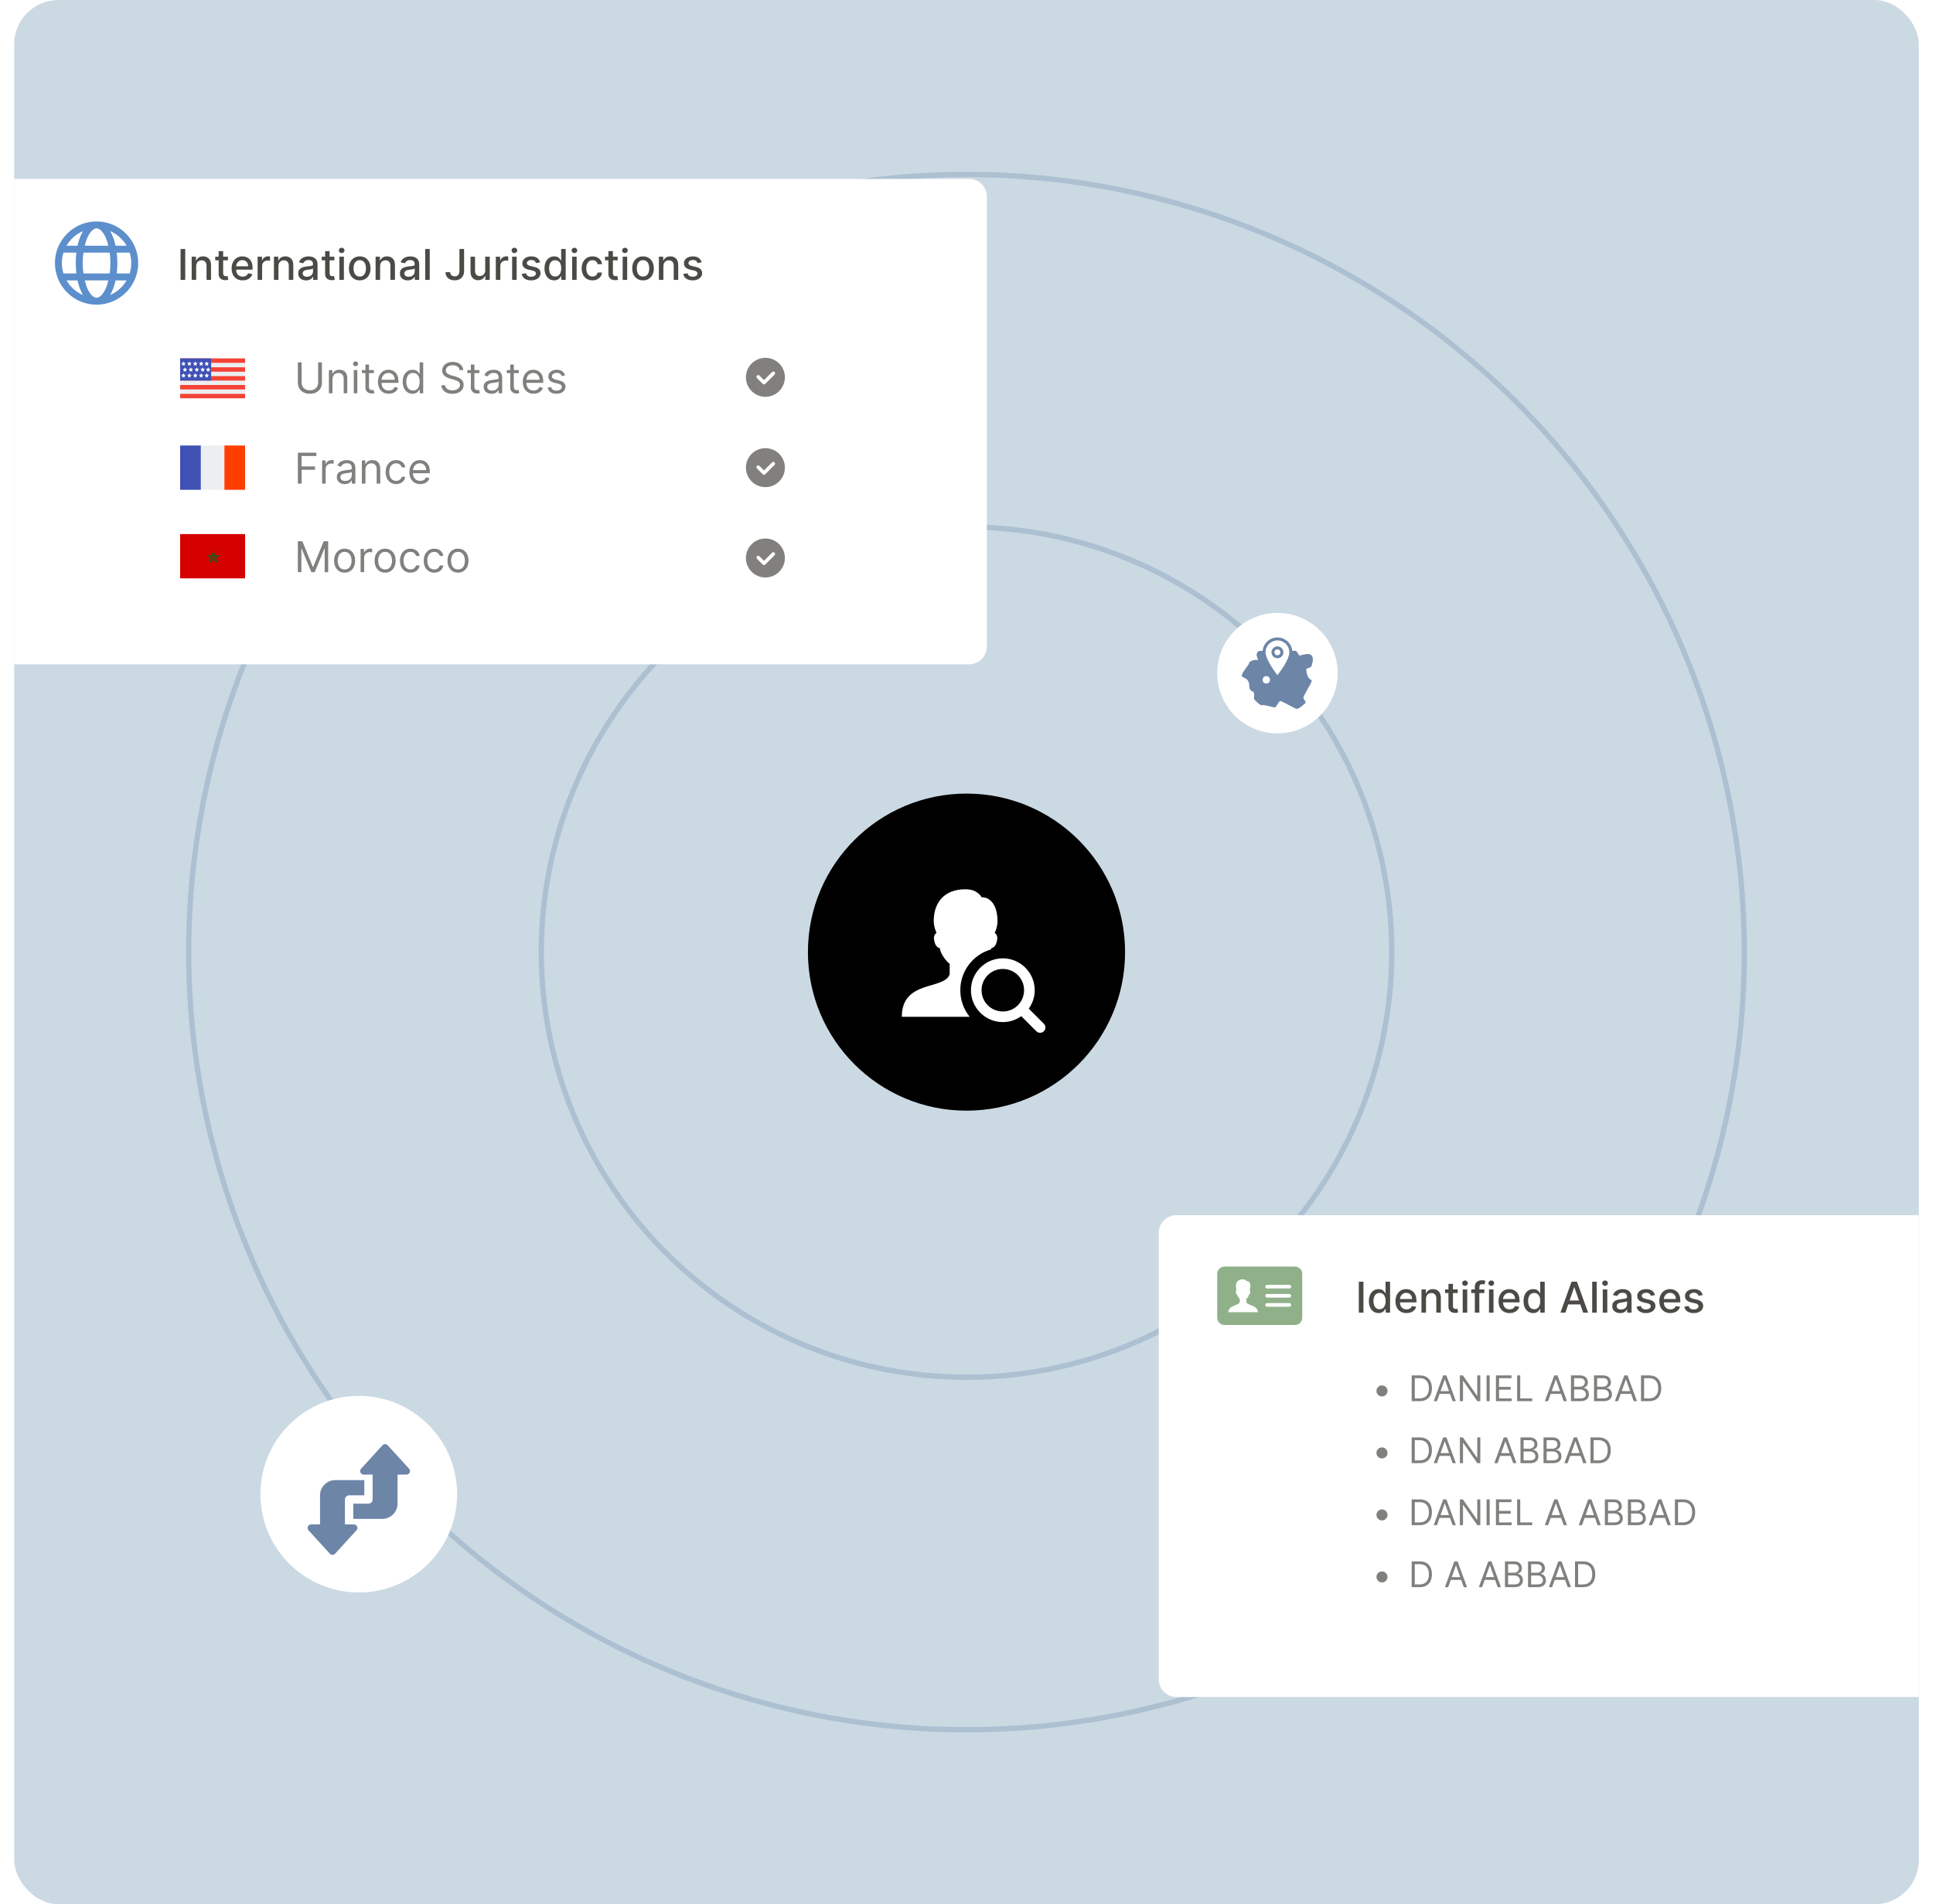 <?xml version="1.0" encoding="UTF-8"?> <svg xmlns="http://www.w3.org/2000/svg" width="1091" height="1075" viewBox="0 0 1091 1075" fill="none"><rect x="8" width="1075" height="1075" rx="25" fill="#CBD9E3"></rect><circle cx="545.5" cy="537.5" r="89.5" fill="black"></circle><g clip-path="url(#clip0_527_5930)"><path d="M545 502.006C532.274 502.006 527 510.169 527 520.006C527 523.318 528.582 526.645 528.582 526.645C527.946 527.011 526.9 528.172 527.164 530.236C527.656 534.085 529.325 535.065 530.387 535.146C530.792 538.737 534.65 543.331 536 544V550C533 559 509 553 509 574H547.279C543.982 569.89 542 564.679 542 559C542 548.02 549.378 538.785 559.443 535.932C559.503 535.668 559.586 535.401 559.613 535.146C560.675 535.065 562.344 534.085 562.836 530.236C563.1 528.169 562.054 527.011 561.418 526.645C561.418 526.645 563 523.639 563 520.006C563 512.722 560.141 506.506 554 506.506C554 506.506 551.867 502.006 545 502.006ZM566 541C556.094 541 548 549.094 548 559C548 568.906 556.094 577 566 577C569.874 577 573.462 575.749 576.406 573.648L584.879 582.121C585.155 582.409 585.486 582.639 585.853 582.797C586.219 582.956 586.614 583.039 587.013 583.043C587.412 583.047 587.808 582.972 588.177 582.821C588.547 582.67 588.882 582.447 589.165 582.165C589.447 581.882 589.67 581.547 589.821 581.177C589.972 580.808 590.047 580.412 590.043 580.013C590.039 579.614 589.956 579.219 589.797 578.853C589.639 578.486 589.409 578.155 589.121 577.879L580.648 569.406C582.749 566.462 584 562.874 584 559C584 549.094 575.906 541 566 541ZM566 547C572.663 547 578 552.337 578 559C578 565.663 572.663 571 566 571C559.337 571 554 565.663 554 559C554 552.337 559.337 547 566 547Z" fill="white"></path></g><circle cx="545.5" cy="537.5" r="240" stroke="#ACC0D2" stroke-width="3"></circle><circle cx="545.5" cy="537.5" r="439" stroke="#ACC0D2" stroke-width="3"></circle><g filter="url(#filter0_d_527_5930)"><path d="M8 97H547C552.523 97 557 101.477 557 107V361C557 366.523 552.523 371 547 371H8V97Z" fill="white"></path></g><path d="M54.5 125C41.544 125 31 135.545 31 148.5C31 161.455 41.544 172 54.5 172C67.456 172 78 161.455 78 148.5C78 135.545 67.456 125 54.5 125ZM54.5 128.917C55.27 128.917 56.068 129.236 56.978 130.083C57.889 130.931 58.832 132.298 59.641 134.076C60.241 135.398 60.731 136.999 61.155 138.708H47.845C48.269 136.999 48.759 135.398 49.359 134.076C50.168 132.298 51.111 130.931 52.022 130.083C52.932 129.236 53.73 128.917 54.5 128.917ZM46.839 130.47C46.47 131.098 46.116 131.752 45.795 132.458C44.957 134.301 44.285 136.413 43.779 138.708H37.548C39.662 135.048 42.913 132.134 46.839 130.47ZM62.161 130.47C66.087 132.134 69.338 135.048 71.452 138.708H65.221C64.715 136.413 64.043 134.301 63.205 132.458C62.884 131.752 62.53 131.098 62.161 130.47ZM35.812 142.625H43.113C42.883 144.505 42.75 146.467 42.75 148.5C42.75 150.533 42.883 152.495 43.113 154.375H35.812C35.232 152.521 34.917 150.548 34.917 148.5C34.917 146.452 35.232 144.479 35.812 142.625ZM47.103 142.625H61.897C62.153 144.493 62.333 146.439 62.333 148.5C62.333 150.561 62.153 152.507 61.897 154.375H47.103C46.847 152.507 46.667 150.561 46.667 148.5C46.667 146.439 46.847 144.493 47.103 142.625ZM65.887 142.625H73.188C73.768 144.479 74.083 146.452 74.083 148.5C74.083 150.548 73.768 152.521 73.188 154.375H65.887C66.117 152.495 66.25 150.533 66.25 148.5C66.25 146.467 66.117 144.505 65.887 142.625ZM37.548 158.292H43.779C44.285 160.587 44.957 162.699 45.795 164.542C46.116 165.248 46.47 165.902 46.839 166.53C42.913 164.866 39.662 161.952 37.548 158.292ZM47.845 158.292H61.155C60.731 160.001 60.241 161.602 59.641 162.924C58.832 164.702 57.889 166.069 56.978 166.917C56.068 167.764 55.27 168.083 54.5 168.083C53.73 168.083 52.932 167.764 52.022 166.917C51.111 166.069 50.168 164.702 49.359 162.924C48.759 161.602 48.269 160.001 47.845 158.292ZM65.221 158.292H71.452C69.338 161.952 66.087 164.866 62.161 166.53C62.53 165.902 62.884 165.248 63.205 164.542C64.043 162.699 64.715 160.587 65.221 158.292Z" fill="#5C8FCC"></path><path d="M104.551 140.545V158H101.918V140.545H104.551ZM110.73 150.227V158H108.182V144.909H110.628V147.04H110.79C111.091 146.347 111.563 145.79 112.205 145.369C112.852 144.949 113.668 144.739 114.651 144.739C115.543 144.739 116.324 144.926 116.994 145.301C117.665 145.67 118.185 146.222 118.554 146.955C118.923 147.687 119.108 148.594 119.108 149.673V158H116.56V149.98C116.56 149.031 116.313 148.29 115.818 147.756C115.324 147.216 114.645 146.946 113.781 146.946C113.19 146.946 112.665 147.074 112.205 147.33C111.75 147.585 111.389 147.96 111.122 148.455C110.861 148.943 110.73 149.534 110.73 150.227ZM128.636 144.909V146.955H121.486V144.909H128.636ZM123.403 141.773H125.952V154.156C125.952 154.651 126.026 155.023 126.173 155.273C126.321 155.517 126.511 155.685 126.744 155.776C126.983 155.861 127.241 155.903 127.52 155.903C127.724 155.903 127.903 155.889 128.057 155.861C128.21 155.832 128.33 155.81 128.415 155.793L128.875 157.898C128.727 157.955 128.517 158.011 128.244 158.068C127.972 158.131 127.631 158.165 127.222 158.17C126.551 158.182 125.926 158.062 125.347 157.812C124.767 157.562 124.298 157.176 123.94 156.653C123.582 156.131 123.403 155.474 123.403 154.685V141.773ZM136.957 158.264C135.667 158.264 134.556 157.989 133.624 157.438C132.698 156.881 131.982 156.099 131.477 155.094C130.977 154.082 130.727 152.898 130.727 151.54C130.727 150.199 130.977 149.017 131.477 147.994C131.982 146.972 132.687 146.173 133.59 145.599C134.499 145.026 135.562 144.739 136.778 144.739C137.516 144.739 138.232 144.861 138.925 145.105C139.619 145.349 140.241 145.733 140.792 146.256C141.343 146.778 141.778 147.457 142.096 148.293C142.414 149.122 142.573 150.131 142.573 151.318V152.222H132.167V150.312H140.076C140.076 149.642 139.94 149.048 139.667 148.531C139.394 148.009 139.011 147.597 138.516 147.295C138.028 146.994 137.454 146.844 136.795 146.844C136.079 146.844 135.454 147.02 134.92 147.372C134.391 147.719 133.982 148.173 133.692 148.736C133.408 149.293 133.266 149.898 133.266 150.551V152.043C133.266 152.918 133.42 153.662 133.727 154.276C134.039 154.889 134.474 155.358 135.031 155.682C135.587 156 136.238 156.159 136.982 156.159C137.465 156.159 137.906 156.091 138.303 155.955C138.701 155.812 139.045 155.602 139.335 155.324C139.624 155.045 139.846 154.702 139.999 154.293L142.411 154.727C142.218 155.437 141.871 156.06 141.371 156.594C140.877 157.122 140.255 157.534 139.505 157.83C138.761 158.119 137.911 158.264 136.957 158.264ZM145.401 158V144.909H147.864V146.989H148C148.239 146.284 148.659 145.73 149.261 145.327C149.869 144.918 150.557 144.713 151.324 144.713C151.483 144.713 151.67 144.719 151.886 144.73C152.108 144.741 152.281 144.756 152.406 144.773V147.21C152.304 147.182 152.122 147.151 151.861 147.116C151.599 147.077 151.338 147.057 151.077 147.057C150.474 147.057 149.938 147.185 149.466 147.44C149 147.69 148.631 148.04 148.358 148.489C148.085 148.932 147.949 149.437 147.949 150.006V158H145.401ZM157.16 150.227V158H154.612V144.909H157.058V147.04H157.219C157.521 146.347 157.992 145.79 158.634 145.369C159.282 144.949 160.097 144.739 161.08 144.739C161.972 144.739 162.754 144.926 163.424 145.301C164.094 145.67 164.614 146.222 164.984 146.955C165.353 147.687 165.538 148.594 165.538 149.673V158H162.989V149.98C162.989 149.031 162.742 148.29 162.248 147.756C161.754 147.216 161.075 146.946 160.211 146.946C159.62 146.946 159.094 147.074 158.634 147.33C158.18 147.585 157.819 147.96 157.552 148.455C157.29 148.943 157.16 149.534 157.16 150.227ZM172.765 158.29C171.935 158.29 171.185 158.136 170.515 157.83C169.844 157.517 169.313 157.065 168.921 156.474C168.535 155.884 168.342 155.159 168.342 154.301C168.342 153.562 168.484 152.955 168.768 152.477C169.052 152 169.435 151.622 169.918 151.344C170.401 151.065 170.941 150.855 171.538 150.713C172.134 150.571 172.742 150.463 173.362 150.389C174.146 150.298 174.782 150.224 175.271 150.168C175.759 150.105 176.114 150.006 176.336 149.869C176.558 149.733 176.668 149.511 176.668 149.205V149.145C176.668 148.401 176.458 147.824 176.038 147.415C175.623 147.006 175.004 146.801 174.18 146.801C173.322 146.801 172.646 146.991 172.151 147.372C171.663 147.747 171.325 148.165 171.137 148.625L168.742 148.08C169.026 147.284 169.441 146.642 169.987 146.153C170.538 145.659 171.171 145.301 171.887 145.08C172.603 144.852 173.356 144.739 174.146 144.739C174.668 144.739 175.222 144.801 175.808 144.926C176.398 145.045 176.95 145.267 177.461 145.591C177.978 145.915 178.401 146.378 178.731 146.98C179.06 147.577 179.225 148.352 179.225 149.307V158H176.737V156.21H176.634C176.469 156.54 176.222 156.864 175.893 157.182C175.563 157.5 175.14 157.764 174.623 157.974C174.106 158.185 173.487 158.29 172.765 158.29ZM173.319 156.244C174.023 156.244 174.626 156.105 175.126 155.827C175.631 155.548 176.015 155.185 176.276 154.736C176.543 154.281 176.677 153.795 176.677 153.278V151.591C176.586 151.682 176.41 151.767 176.148 151.847C175.893 151.92 175.6 151.986 175.271 152.043C174.941 152.094 174.62 152.142 174.308 152.188C173.995 152.227 173.734 152.261 173.523 152.29C173.029 152.352 172.577 152.457 172.168 152.605C171.765 152.753 171.441 152.966 171.197 153.244C170.958 153.517 170.839 153.881 170.839 154.335C170.839 154.966 171.072 155.443 171.538 155.767C172.004 156.085 172.597 156.244 173.319 156.244ZM188.73 144.909V146.955H181.58V144.909H188.73ZM183.497 141.773H186.045V154.156C186.045 154.651 186.119 155.023 186.267 155.273C186.415 155.517 186.605 155.685 186.838 155.776C187.077 155.861 187.335 155.903 187.614 155.903C187.818 155.903 187.997 155.889 188.151 155.861C188.304 155.832 188.423 155.81 188.509 155.793L188.969 157.898C188.821 157.955 188.611 158.011 188.338 158.068C188.065 158.131 187.724 158.165 187.315 158.17C186.645 158.182 186.02 158.062 185.44 157.812C184.861 157.562 184.392 157.176 184.034 156.653C183.676 156.131 183.497 155.474 183.497 154.685V141.773ZM191.549 158V144.909H194.097V158H191.549ZM192.836 142.889C192.393 142.889 192.012 142.741 191.694 142.446C191.381 142.145 191.225 141.787 191.225 141.372C191.225 140.952 191.381 140.594 191.694 140.298C192.012 139.997 192.393 139.847 192.836 139.847C193.279 139.847 193.657 139.997 193.969 140.298C194.288 140.594 194.447 140.952 194.447 141.372C194.447 141.787 194.288 142.145 193.969 142.446C193.657 142.741 193.279 142.889 192.836 142.889ZM203.04 158.264C201.813 158.264 200.741 157.983 199.827 157.42C198.912 156.858 198.202 156.071 197.696 155.06C197.19 154.048 196.938 152.866 196.938 151.514C196.938 150.156 197.19 148.969 197.696 147.952C198.202 146.935 198.912 146.145 199.827 145.582C200.741 145.02 201.813 144.739 203.04 144.739C204.267 144.739 205.338 145.02 206.253 145.582C207.168 146.145 207.878 146.935 208.384 147.952C208.889 148.969 209.142 150.156 209.142 151.514C209.142 152.866 208.889 154.048 208.384 155.06C207.878 156.071 207.168 156.858 206.253 157.42C205.338 157.983 204.267 158.264 203.04 158.264ZM203.048 156.125C203.844 156.125 204.503 155.915 205.026 155.494C205.548 155.074 205.935 154.514 206.185 153.815C206.44 153.116 206.568 152.347 206.568 151.506C206.568 150.67 206.44 149.903 206.185 149.205C205.935 148.5 205.548 147.935 205.026 147.509C204.503 147.082 203.844 146.869 203.048 146.869C202.247 146.869 201.582 147.082 201.054 147.509C200.531 147.935 200.142 148.5 199.886 149.205C199.636 149.903 199.511 150.67 199.511 151.506C199.511 152.347 199.636 153.116 199.886 153.815C200.142 154.514 200.531 155.074 201.054 155.494C201.582 155.915 202.247 156.125 203.048 156.125ZM214.535 150.227V158H211.987V144.909H214.433V147.04H214.594C214.896 146.347 215.367 145.79 216.009 145.369C216.657 144.949 217.472 144.739 218.455 144.739C219.347 144.739 220.129 144.926 220.799 145.301C221.469 145.67 221.989 146.222 222.359 146.955C222.728 147.687 222.913 148.594 222.913 149.673V158H220.364V149.98C220.364 149.031 220.117 148.29 219.623 147.756C219.129 147.216 218.45 146.946 217.586 146.946C216.995 146.946 216.469 147.074 216.009 147.33C215.555 147.585 215.194 147.96 214.927 148.455C214.665 148.943 214.535 149.534 214.535 150.227ZM230.14 158.29C229.31 158.29 228.56 158.136 227.89 157.83C227.219 157.517 226.688 157.065 226.296 156.474C225.91 155.884 225.717 155.159 225.717 154.301C225.717 153.562 225.859 152.955 226.143 152.477C226.427 152 226.81 151.622 227.293 151.344C227.776 151.065 228.316 150.855 228.913 150.713C229.509 150.571 230.117 150.463 230.737 150.389C231.521 150.298 232.157 150.224 232.646 150.168C233.134 150.105 233.489 150.006 233.711 149.869C233.933 149.733 234.043 149.511 234.043 149.205V149.145C234.043 148.401 233.833 147.824 233.413 147.415C232.998 147.006 232.379 146.801 231.555 146.801C230.697 146.801 230.021 146.991 229.526 147.372C229.038 147.747 228.7 148.165 228.512 148.625L226.117 148.08C226.401 147.284 226.816 146.642 227.362 146.153C227.913 145.659 228.546 145.301 229.262 145.08C229.978 144.852 230.731 144.739 231.521 144.739C232.043 144.739 232.597 144.801 233.183 144.926C233.773 145.045 234.325 145.267 234.836 145.591C235.353 145.915 235.776 146.378 236.106 146.98C236.435 147.577 236.6 148.352 236.6 149.307V158H234.112V156.21H234.009C233.844 156.54 233.597 156.864 233.268 157.182C232.938 157.5 232.515 157.764 231.998 157.974C231.481 158.185 230.862 158.29 230.14 158.29ZM230.694 156.244C231.398 156.244 232.001 156.105 232.501 155.827C233.006 155.548 233.39 155.185 233.651 154.736C233.918 154.281 234.052 153.795 234.052 153.278V151.591C233.961 151.682 233.785 151.767 233.523 151.847C233.268 151.92 232.975 151.986 232.646 152.043C232.316 152.094 231.995 152.142 231.683 152.188C231.37 152.227 231.109 152.261 230.898 152.29C230.404 152.352 229.952 152.457 229.543 152.605C229.14 152.753 228.816 152.966 228.572 153.244C228.333 153.517 228.214 153.881 228.214 154.335C228.214 154.966 228.447 155.443 228.913 155.767C229.379 156.085 229.972 156.244 230.694 156.244ZM242.543 140.545V158H239.994V140.545H242.543ZM259.311 140.545H261.936V152.92C261.936 154.04 261.714 154.997 261.271 155.793C260.834 156.588 260.217 157.196 259.422 157.616C258.626 158.031 257.695 158.239 256.626 158.239C255.643 158.239 254.76 158.06 253.976 157.702C253.197 157.344 252.581 156.824 252.126 156.142C251.678 155.455 251.453 154.619 251.453 153.636H254.07C254.07 154.119 254.18 154.537 254.402 154.889C254.629 155.241 254.939 155.517 255.331 155.716C255.729 155.909 256.183 156.006 256.695 156.006C257.251 156.006 257.723 155.889 258.109 155.656C258.501 155.418 258.8 155.068 259.004 154.608C259.209 154.148 259.311 153.585 259.311 152.92V140.545ZM273.857 152.571V144.909H276.414V158H273.908V155.733H273.772C273.471 156.432 272.988 157.014 272.323 157.48C271.664 157.94 270.843 158.17 269.86 158.17C269.019 158.17 268.275 157.986 267.627 157.616C266.985 157.241 266.479 156.688 266.11 155.955C265.746 155.222 265.565 154.315 265.565 153.236V144.909H268.113V152.929C268.113 153.821 268.36 154.531 268.854 155.06C269.349 155.588 269.991 155.852 270.781 155.852C271.258 155.852 271.732 155.733 272.204 155.494C272.681 155.256 273.076 154.895 273.388 154.412C273.707 153.929 273.863 153.315 273.857 152.571ZM279.838 158V144.909H282.301V146.989H282.438C282.676 146.284 283.097 145.73 283.699 145.327C284.307 144.918 284.994 144.713 285.761 144.713C285.92 144.713 286.108 144.719 286.324 144.73C286.545 144.741 286.719 144.756 286.844 144.773V147.21C286.741 147.182 286.56 147.151 286.298 147.116C286.037 147.077 285.776 147.057 285.514 147.057C284.912 147.057 284.375 147.185 283.903 147.44C283.438 147.69 283.068 148.04 282.795 148.489C282.523 148.932 282.386 149.437 282.386 150.006V158H279.838ZM289.049 158V144.909H291.597V158H289.049ZM290.336 142.889C289.893 142.889 289.512 142.741 289.194 142.446C288.881 142.145 288.725 141.787 288.725 141.372C288.725 140.952 288.881 140.594 289.194 140.298C289.512 139.997 289.893 139.847 290.336 139.847C290.779 139.847 291.157 139.997 291.469 140.298C291.788 140.594 291.947 140.952 291.947 141.372C291.947 141.787 291.788 142.145 291.469 142.446C291.157 142.741 290.779 142.889 290.336 142.889ZM304.835 148.105L302.526 148.514C302.429 148.219 302.276 147.937 302.065 147.67C301.861 147.403 301.582 147.185 301.23 147.014C300.878 146.844 300.438 146.759 299.909 146.759C299.188 146.759 298.585 146.92 298.102 147.244C297.619 147.562 297.378 147.974 297.378 148.48C297.378 148.918 297.54 149.27 297.864 149.537C298.188 149.804 298.71 150.023 299.432 150.193L301.511 150.67C302.716 150.949 303.614 151.378 304.205 151.957C304.795 152.537 305.091 153.29 305.091 154.216C305.091 155 304.864 155.699 304.409 156.312C303.96 156.92 303.332 157.398 302.526 157.744C301.724 158.091 300.795 158.264 299.739 158.264C298.273 158.264 297.077 157.952 296.151 157.327C295.224 156.696 294.656 155.801 294.446 154.642L296.909 154.267C297.063 154.909 297.378 155.395 297.855 155.724C298.332 156.048 298.955 156.21 299.722 156.21C300.557 156.21 301.224 156.037 301.724 155.69C302.224 155.338 302.474 154.909 302.474 154.403C302.474 153.994 302.321 153.651 302.014 153.372C301.713 153.094 301.25 152.884 300.625 152.741L298.409 152.256C297.188 151.977 296.284 151.534 295.699 150.926C295.119 150.318 294.83 149.548 294.83 148.616C294.83 147.844 295.045 147.168 295.477 146.588C295.909 146.009 296.506 145.557 297.267 145.233C298.028 144.903 298.901 144.739 299.884 144.739C301.298 144.739 302.412 145.045 303.224 145.659C304.037 146.267 304.574 147.082 304.835 148.105ZM312.793 158.256C311.737 158.256 310.793 157.986 309.964 157.446C309.14 156.901 308.492 156.125 308.021 155.119C307.555 154.108 307.322 152.895 307.322 151.48C307.322 150.065 307.558 148.855 308.029 147.849C308.506 146.844 309.16 146.074 309.989 145.54C310.819 145.006 311.759 144.739 312.81 144.739C313.623 144.739 314.276 144.875 314.771 145.148C315.271 145.415 315.657 145.727 315.93 146.085C316.208 146.443 316.424 146.759 316.577 147.031H316.731V140.545H319.279V158H316.79V155.963H316.577C316.424 156.241 316.202 156.56 315.913 156.918C315.629 157.276 315.237 157.588 314.737 157.855C314.237 158.122 313.589 158.256 312.793 158.256ZM313.356 156.082C314.089 156.082 314.708 155.889 315.214 155.503C315.725 155.111 316.112 154.568 316.373 153.875C316.64 153.182 316.773 152.375 316.773 151.455C316.773 150.545 316.643 149.75 316.381 149.068C316.12 148.386 315.737 147.855 315.231 147.474C314.725 147.094 314.1 146.903 313.356 146.903C312.589 146.903 311.95 147.102 311.438 147.5C310.927 147.898 310.54 148.44 310.279 149.128C310.023 149.815 309.896 150.591 309.896 151.455C309.896 152.33 310.026 153.116 310.288 153.815C310.549 154.514 310.935 155.068 311.447 155.477C311.964 155.881 312.6 156.082 313.356 156.082ZM322.916 158V144.909H325.464V158H322.916ZM324.203 142.889C323.76 142.889 323.379 142.741 323.061 142.446C322.749 142.145 322.592 141.787 322.592 141.372C322.592 140.952 322.749 140.594 323.061 140.298C323.379 139.997 323.76 139.847 324.203 139.847C324.646 139.847 325.024 139.997 325.337 140.298C325.655 140.594 325.814 140.952 325.814 141.372C325.814 141.787 325.655 142.145 325.337 142.446C325.024 142.741 324.646 142.889 324.203 142.889ZM334.407 158.264C333.14 158.264 332.049 157.977 331.134 157.403C330.225 156.824 329.526 156.026 329.038 155.009C328.549 153.991 328.305 152.827 328.305 151.514C328.305 150.185 328.555 149.011 329.055 147.994C329.555 146.972 330.259 146.173 331.168 145.599C332.077 145.026 333.148 144.739 334.381 144.739C335.376 144.739 336.262 144.923 337.04 145.293C337.819 145.656 338.447 146.168 338.924 146.827C339.407 147.486 339.694 148.256 339.785 149.136H337.305C337.168 148.523 336.856 147.994 336.367 147.551C335.884 147.108 335.237 146.886 334.424 146.886C333.714 146.886 333.092 147.074 332.558 147.449C332.029 147.818 331.617 148.347 331.322 149.034C331.026 149.716 330.879 150.523 330.879 151.455C330.879 152.409 331.023 153.233 331.313 153.926C331.603 154.619 332.012 155.156 332.54 155.537C333.075 155.918 333.702 156.108 334.424 156.108C334.907 156.108 335.344 156.02 335.737 155.844C336.134 155.662 336.467 155.403 336.734 155.068C337.006 154.733 337.197 154.33 337.305 153.858H339.785C339.694 154.705 339.418 155.46 338.958 156.125C338.498 156.79 337.881 157.312 337.109 157.693C336.342 158.074 335.441 158.264 334.407 158.264ZM348.621 144.909V146.955H341.47V144.909H348.621ZM343.388 141.773H345.936V154.156C345.936 154.651 346.01 155.023 346.158 155.273C346.305 155.517 346.496 155.685 346.729 155.776C346.967 155.861 347.226 155.903 347.504 155.903C347.709 155.903 347.888 155.889 348.041 155.861C348.195 155.832 348.314 155.81 348.399 155.793L348.859 157.898C348.712 157.955 348.501 158.011 348.229 158.068C347.956 158.131 347.615 158.165 347.206 158.17C346.536 158.182 345.911 158.062 345.331 157.812C344.751 157.562 344.283 157.176 343.925 156.653C343.567 156.131 343.388 155.474 343.388 154.685V141.773ZM351.44 158V144.909H353.988V158H351.44ZM352.727 142.889C352.283 142.889 351.903 142.741 351.585 142.446C351.272 142.145 351.116 141.787 351.116 141.372C351.116 140.952 351.272 140.594 351.585 140.298C351.903 139.997 352.283 139.847 352.727 139.847C353.17 139.847 353.548 139.997 353.86 140.298C354.178 140.594 354.337 140.952 354.337 141.372C354.337 141.787 354.178 142.145 353.86 142.446C353.548 142.741 353.17 142.889 352.727 142.889ZM362.93 158.264C361.703 158.264 360.632 157.983 359.717 157.42C358.803 156.858 358.092 156.071 357.587 155.06C357.081 154.048 356.828 152.866 356.828 151.514C356.828 150.156 357.081 148.969 357.587 147.952C358.092 146.935 358.803 146.145 359.717 145.582C360.632 145.02 361.703 144.739 362.93 144.739C364.158 144.739 365.229 145.02 366.143 145.582C367.058 146.145 367.768 146.935 368.274 147.952C368.78 148.969 369.033 150.156 369.033 151.514C369.033 152.866 368.78 154.048 368.274 155.06C367.768 156.071 367.058 156.858 366.143 157.42C365.229 157.983 364.158 158.264 362.93 158.264ZM362.939 156.125C363.734 156.125 364.393 155.915 364.916 155.494C365.439 155.074 365.825 154.514 366.075 153.815C366.331 153.116 366.459 152.347 366.459 151.506C366.459 150.67 366.331 149.903 366.075 149.205C365.825 148.5 365.439 147.935 364.916 147.509C364.393 147.082 363.734 146.869 362.939 146.869C362.138 146.869 361.473 147.082 360.945 147.509C360.422 147.935 360.033 148.5 359.777 149.205C359.527 149.903 359.402 150.67 359.402 151.506C359.402 152.347 359.527 153.116 359.777 153.815C360.033 154.514 360.422 155.074 360.945 155.494C361.473 155.915 362.138 156.125 362.939 156.125ZM374.425 150.227V158H371.877V144.909H374.323V147.04H374.485C374.786 146.347 375.258 145.79 375.9 145.369C376.548 144.949 377.363 144.739 378.346 144.739C379.238 144.739 380.019 144.926 380.69 145.301C381.36 145.67 381.88 146.222 382.249 146.955C382.619 147.687 382.803 148.594 382.803 149.673V158H380.255V149.98C380.255 149.031 380.008 148.29 379.513 147.756C379.019 147.216 378.34 146.946 377.477 146.946C376.886 146.946 376.36 147.074 375.9 147.33C375.445 147.585 375.085 147.96 374.817 148.455C374.556 148.943 374.425 149.534 374.425 150.227ZM396.031 148.105L393.721 148.514C393.624 148.219 393.471 147.937 393.261 147.67C393.056 147.403 392.778 147.185 392.425 147.014C392.073 146.844 391.633 146.759 391.104 146.759C390.383 146.759 389.781 146.92 389.298 147.244C388.815 147.562 388.573 147.974 388.573 148.48C388.573 148.918 388.735 149.27 389.059 149.537C389.383 149.804 389.906 150.023 390.627 150.193L392.707 150.67C393.911 150.949 394.809 151.378 395.4 151.957C395.991 152.537 396.286 153.29 396.286 154.216C396.286 155 396.059 155.699 395.604 156.312C395.156 156.92 394.528 157.398 393.721 157.744C392.92 158.091 391.991 158.264 390.934 158.264C389.468 158.264 388.272 157.952 387.346 157.327C386.42 156.696 385.852 155.801 385.641 154.642L388.104 154.267C388.258 154.909 388.573 155.395 389.05 155.724C389.528 156.048 390.15 156.21 390.917 156.21C391.752 156.21 392.42 156.037 392.92 155.69C393.42 155.338 393.67 154.909 393.67 154.403C393.67 153.994 393.516 153.651 393.21 153.372C392.908 153.094 392.445 152.884 391.82 152.741L389.604 152.256C388.383 151.977 387.479 151.534 386.894 150.926C386.315 150.318 386.025 149.548 386.025 148.616C386.025 147.844 386.241 147.168 386.673 146.588C387.104 146.009 387.701 145.557 388.462 145.233C389.224 144.903 390.096 144.739 391.079 144.739C392.494 144.739 393.607 145.045 394.42 145.659C395.232 146.267 395.769 147.082 396.031 148.105Z" fill="#4B4A45"></path><path d="M179.568 204.545H181.682V216.102C181.682 217.295 181.401 218.361 180.838 219.298C180.281 220.23 179.494 220.966 178.477 221.506C177.46 222.04 176.267 222.307 174.898 222.307C173.528 222.307 172.335 222.04 171.318 221.506C170.301 220.966 169.511 220.23 168.949 219.298C168.392 218.361 168.114 217.295 168.114 216.102V204.545H170.227V215.932C170.227 216.784 170.415 217.543 170.79 218.207C171.165 218.866 171.699 219.386 172.392 219.767C173.091 220.142 173.926 220.33 174.898 220.33C175.869 220.33 176.705 220.142 177.403 219.767C178.102 219.386 178.636 218.866 179.006 218.207C179.381 217.543 179.568 216.784 179.568 215.932V204.545ZM187.641 214.125V222H185.63V208.909H187.573V210.955H187.744C188.05 210.29 188.516 209.756 189.141 209.352C189.766 208.943 190.573 208.739 191.562 208.739C192.448 208.739 193.224 208.92 193.888 209.284C194.553 209.642 195.07 210.188 195.44 210.92C195.809 211.648 195.994 212.568 195.994 213.682V222H193.982V213.818C193.982 212.79 193.715 211.989 193.181 211.415C192.647 210.835 191.914 210.545 190.982 210.545C190.34 210.545 189.766 210.685 189.261 210.963C188.761 211.241 188.366 211.648 188.076 212.182C187.786 212.716 187.641 213.364 187.641 214.125ZM199.669 222V208.909H201.68V222H199.669ZM200.692 206.727C200.3 206.727 199.962 206.594 199.678 206.327C199.399 206.06 199.26 205.739 199.26 205.364C199.26 204.989 199.399 204.668 199.678 204.401C199.962 204.134 200.3 204 200.692 204C201.084 204 201.419 204.134 201.697 204.401C201.982 204.668 202.124 204.989 202.124 205.364C202.124 205.739 201.982 206.06 201.697 206.327C201.419 206.594 201.084 206.727 200.692 206.727ZM211.058 208.909V210.614H204.273V208.909H211.058ZM206.251 205.773H208.262V218.25C208.262 218.818 208.344 219.244 208.509 219.528C208.68 219.807 208.896 219.994 209.157 220.091C209.424 220.182 209.705 220.227 210.001 220.227C210.222 220.227 210.404 220.216 210.546 220.193C210.688 220.165 210.802 220.142 210.887 220.125L211.296 221.932C211.16 221.983 210.969 222.034 210.725 222.085C210.481 222.142 210.171 222.17 209.796 222.17C209.228 222.17 208.671 222.048 208.126 221.804C207.586 221.56 207.137 221.188 206.779 220.688C206.427 220.188 206.251 219.557 206.251 218.795V205.773ZM219.431 222.273C218.17 222.273 217.082 221.994 216.167 221.438C215.258 220.875 214.556 220.091 214.062 219.085C213.573 218.074 213.329 216.898 213.329 215.557C213.329 214.216 213.573 213.034 214.062 212.011C214.556 210.983 215.244 210.182 216.124 209.608C217.011 209.028 218.045 208.739 219.227 208.739C219.908 208.739 220.582 208.852 221.246 209.08C221.911 209.307 222.516 209.676 223.062 210.188C223.607 210.693 224.042 211.364 224.366 212.199C224.69 213.034 224.852 214.062 224.852 215.284V216.136H214.761V214.398H222.806C222.806 213.659 222.658 213 222.363 212.42C222.073 211.841 221.658 211.384 221.119 211.048C220.585 210.713 219.954 210.545 219.227 210.545C218.425 210.545 217.732 210.744 217.147 211.142C216.567 211.534 216.121 212.045 215.809 212.676C215.496 213.307 215.34 213.983 215.34 214.705V215.864C215.34 216.852 215.511 217.69 215.852 218.378C216.198 219.06 216.678 219.58 217.292 219.938C217.906 220.29 218.619 220.466 219.431 220.466C219.96 220.466 220.437 220.392 220.863 220.244C221.295 220.091 221.667 219.864 221.979 219.562C222.292 219.256 222.533 218.875 222.704 218.42L224.647 218.966C224.442 219.625 224.099 220.205 223.616 220.705C223.133 221.199 222.536 221.585 221.826 221.864C221.116 222.136 220.317 222.273 219.431 222.273ZM232.854 222.273C231.763 222.273 230.8 221.997 229.965 221.446C229.13 220.889 228.477 220.105 228.005 219.094C227.533 218.077 227.298 216.875 227.298 215.489C227.298 214.114 227.533 212.92 228.005 211.909C228.477 210.898 229.133 210.116 229.974 209.565C230.815 209.014 231.786 208.739 232.888 208.739C233.741 208.739 234.414 208.881 234.908 209.165C235.408 209.443 235.789 209.761 236.05 210.119C236.317 210.472 236.525 210.761 236.673 210.989H236.843V204.545H238.854V222H236.911V219.989H236.673C236.525 220.227 236.315 220.528 236.042 220.892C235.769 221.25 235.38 221.571 234.874 221.855C234.369 222.134 233.695 222.273 232.854 222.273ZM233.127 220.466C233.934 220.466 234.616 220.256 235.173 219.835C235.729 219.409 236.153 218.821 236.442 218.071C236.732 217.315 236.877 216.443 236.877 215.455C236.877 214.477 236.735 213.622 236.451 212.889C236.167 212.151 235.746 211.577 235.19 211.168C234.633 210.753 233.945 210.545 233.127 210.545C232.275 210.545 231.565 210.764 230.996 211.202C230.434 211.634 230.011 212.222 229.727 212.966C229.448 213.705 229.309 214.534 229.309 215.455C229.309 216.386 229.451 217.233 229.735 217.994C230.025 218.75 230.451 219.352 231.013 219.801C231.582 220.244 232.286 220.466 233.127 220.466ZM259.386 208.909C259.283 208.045 258.869 207.375 258.141 206.898C257.414 206.42 256.522 206.182 255.465 206.182C254.692 206.182 254.016 206.307 253.437 206.557C252.863 206.807 252.414 207.151 252.09 207.588C251.772 208.026 251.613 208.523 251.613 209.08C251.613 209.545 251.724 209.946 251.945 210.281C252.173 210.611 252.462 210.886 252.815 211.108C253.167 211.324 253.536 211.503 253.923 211.645C254.309 211.781 254.664 211.892 254.988 211.977L256.761 212.455C257.215 212.574 257.721 212.739 258.278 212.949C258.84 213.159 259.377 213.446 259.888 213.81C260.406 214.168 260.832 214.628 261.167 215.19C261.502 215.753 261.67 216.443 261.67 217.261C261.67 218.205 261.423 219.057 260.928 219.818C260.44 220.58 259.724 221.185 258.781 221.634C257.843 222.082 256.704 222.307 255.363 222.307C254.113 222.307 253.031 222.105 252.116 221.702C251.207 221.298 250.491 220.736 249.968 220.014C249.451 219.293 249.158 218.455 249.09 217.5H251.272C251.329 218.159 251.55 218.705 251.937 219.136C252.329 219.562 252.823 219.881 253.42 220.091C254.022 220.295 254.67 220.398 255.363 220.398C256.17 220.398 256.894 220.267 257.536 220.006C258.178 219.739 258.687 219.369 259.062 218.898C259.437 218.42 259.624 217.864 259.624 217.227C259.624 216.648 259.462 216.176 259.138 215.812C258.815 215.449 258.388 215.153 257.86 214.926C257.332 214.699 256.761 214.5 256.147 214.33L253.999 213.716C252.636 213.324 251.556 212.764 250.761 212.037C249.965 211.31 249.567 210.358 249.567 209.182C249.567 208.205 249.832 207.352 250.36 206.625C250.894 205.892 251.61 205.324 252.508 204.92C253.411 204.511 254.42 204.307 255.533 204.307C256.658 204.307 257.658 204.509 258.533 204.912C259.408 205.31 260.102 205.855 260.613 206.548C261.13 207.241 261.403 208.028 261.431 208.909H259.386ZM270.565 208.909V210.614H263.781V208.909H270.565ZM265.759 205.773H267.77V218.25C267.77 218.818 267.852 219.244 268.017 219.528C268.188 219.807 268.403 219.994 268.665 220.091C268.932 220.182 269.213 220.227 269.509 220.227C269.73 220.227 269.912 220.216 270.054 220.193C270.196 220.165 270.31 220.142 270.395 220.125L270.804 221.932C270.668 221.983 270.477 222.034 270.233 222.085C269.989 222.142 269.679 222.17 269.304 222.17C268.736 222.17 268.179 222.048 267.634 221.804C267.094 221.56 266.645 221.188 266.287 220.688C265.935 220.188 265.759 219.557 265.759 218.795V205.773ZM277.443 222.307C276.614 222.307 275.861 222.151 275.185 221.838C274.509 221.52 273.972 221.062 273.574 220.466C273.176 219.864 272.977 219.136 272.977 218.284C272.977 217.534 273.125 216.926 273.42 216.46C273.716 215.989 274.111 215.619 274.605 215.352C275.099 215.085 275.645 214.886 276.241 214.756C276.844 214.619 277.449 214.511 278.057 214.432C278.852 214.33 279.497 214.253 279.991 214.202C280.491 214.145 280.855 214.051 281.082 213.92C281.315 213.79 281.432 213.562 281.432 213.239V213.17C281.432 212.33 281.202 211.676 280.741 211.21C280.287 210.744 279.597 210.511 278.67 210.511C277.71 210.511 276.957 210.722 276.412 211.142C275.866 211.562 275.483 212.011 275.261 212.489L273.352 211.807C273.693 211.011 274.148 210.392 274.716 209.949C275.29 209.5 275.915 209.187 276.591 209.011C277.273 208.83 277.943 208.739 278.602 208.739C279.023 208.739 279.506 208.79 280.051 208.892C280.602 208.989 281.134 209.19 281.645 209.497C282.162 209.804 282.591 210.267 282.932 210.886C283.273 211.506 283.443 212.335 283.443 213.375V222H281.432V220.227H281.33C281.193 220.511 280.966 220.815 280.648 221.139C280.33 221.463 279.906 221.739 279.378 221.966C278.849 222.193 278.205 222.307 277.443 222.307ZM277.75 220.5C278.545 220.5 279.216 220.344 279.761 220.031C280.313 219.719 280.727 219.315 281.006 218.821C281.29 218.327 281.432 217.807 281.432 217.261V215.42C281.347 215.523 281.159 215.616 280.869 215.702C280.585 215.781 280.256 215.852 279.881 215.915C279.511 215.972 279.151 216.023 278.798 216.068C278.452 216.108 278.17 216.142 277.955 216.17C277.432 216.239 276.943 216.349 276.489 216.503C276.04 216.651 275.676 216.875 275.398 217.176C275.125 217.472 274.989 217.875 274.989 218.386C274.989 219.085 275.247 219.614 275.764 219.972C276.287 220.324 276.949 220.5 277.75 220.5ZM292.808 208.909V210.614H286.023V208.909H292.808ZM288.001 205.773H290.012V218.25C290.012 218.818 290.094 219.244 290.259 219.528C290.43 219.807 290.646 219.994 290.907 220.091C291.174 220.182 291.455 220.227 291.751 220.227C291.972 220.227 292.154 220.216 292.296 220.193C292.438 220.165 292.552 220.142 292.637 220.125L293.046 221.932C292.91 221.983 292.719 222.034 292.475 222.085C292.231 222.142 291.921 222.17 291.546 222.17C290.978 222.17 290.421 222.048 289.876 221.804C289.336 221.56 288.887 221.188 288.529 220.688C288.177 220.188 288.001 219.557 288.001 218.795V205.773ZM301.181 222.273C299.92 222.273 298.832 221.994 297.917 221.438C297.008 220.875 296.306 220.091 295.812 219.085C295.323 218.074 295.079 216.898 295.079 215.557C295.079 214.216 295.323 213.034 295.812 212.011C296.306 210.983 296.994 210.182 297.874 209.608C298.761 209.028 299.795 208.739 300.977 208.739C301.658 208.739 302.332 208.852 302.996 209.08C303.661 209.307 304.266 209.676 304.812 210.188C305.357 210.693 305.792 211.364 306.116 212.199C306.44 213.034 306.602 214.062 306.602 215.284V216.136H296.511V214.398H304.556C304.556 213.659 304.408 213 304.113 212.42C303.823 211.841 303.408 211.384 302.869 211.048C302.335 210.713 301.704 210.545 300.977 210.545C300.175 210.545 299.482 210.744 298.897 211.142C298.317 211.534 297.871 212.045 297.559 212.676C297.246 213.307 297.09 213.983 297.09 214.705V215.864C297.09 216.852 297.261 217.69 297.602 218.378C297.948 219.06 298.428 219.58 299.042 219.938C299.656 220.29 300.369 220.466 301.181 220.466C301.71 220.466 302.187 220.392 302.613 220.244C303.045 220.091 303.417 219.864 303.729 219.562C304.042 219.256 304.283 218.875 304.454 218.42L306.397 218.966C306.192 219.625 305.849 220.205 305.366 220.705C304.883 221.199 304.286 221.585 303.576 221.864C302.866 222.136 302.067 222.273 301.181 222.273ZM318.934 211.841L317.127 212.352C317.013 212.051 316.846 211.759 316.624 211.474C316.408 211.185 316.113 210.946 315.738 210.759C315.363 210.571 314.883 210.477 314.298 210.477C313.496 210.477 312.829 210.662 312.295 211.031C311.766 211.395 311.502 211.858 311.502 212.42C311.502 212.92 311.684 213.315 312.048 213.605C312.411 213.895 312.979 214.136 313.752 214.33L315.695 214.807C316.866 215.091 317.738 215.526 318.312 216.111C318.886 216.69 319.173 217.437 319.173 218.352C319.173 219.102 318.957 219.773 318.525 220.364C318.099 220.955 317.502 221.42 316.735 221.761C315.968 222.102 315.076 222.273 314.059 222.273C312.724 222.273 311.619 221.983 310.744 221.403C309.869 220.824 309.315 219.977 309.082 218.864L310.991 218.386C311.173 219.091 311.516 219.619 312.022 219.972C312.533 220.324 313.201 220.5 314.025 220.5C314.962 220.5 315.707 220.301 316.258 219.903C316.815 219.5 317.093 219.017 317.093 218.455C317.093 218 316.934 217.619 316.616 217.312C316.298 217 315.809 216.767 315.15 216.614L312.968 216.102C311.769 215.818 310.888 215.378 310.326 214.781C309.769 214.179 309.491 213.426 309.491 212.523C309.491 211.784 309.698 211.131 310.113 210.562C310.533 209.994 311.104 209.548 311.826 209.224C312.553 208.901 313.377 208.739 314.298 208.739C315.593 208.739 316.61 209.023 317.349 209.591C318.093 210.159 318.621 210.909 318.934 211.841Z" fill="#81807D"></path><path d="M168.114 273V255.545H178.58V257.42H170.227V263.318H177.795V265.193H170.227V273H168.114ZM181.786 273V259.909H183.729V261.886H183.866C184.104 261.239 184.536 260.713 185.161 260.31C185.786 259.906 186.491 259.705 187.275 259.705C187.423 259.705 187.607 259.707 187.829 259.713C188.05 259.719 188.218 259.727 188.332 259.739V261.784C188.263 261.767 188.107 261.741 187.863 261.707C187.624 261.668 187.371 261.648 187.104 261.648C186.468 261.648 185.9 261.781 185.4 262.048C184.906 262.31 184.513 262.673 184.224 263.139C183.94 263.599 183.798 264.125 183.798 264.716V273H181.786ZM194.568 273.307C193.739 273.307 192.986 273.151 192.31 272.838C191.634 272.52 191.097 272.062 190.699 271.466C190.301 270.864 190.102 270.136 190.102 269.284C190.102 268.534 190.25 267.926 190.545 267.46C190.841 266.989 191.236 266.619 191.73 266.352C192.224 266.085 192.77 265.886 193.366 265.756C193.969 265.619 194.574 265.511 195.182 265.432C195.977 265.33 196.622 265.253 197.116 265.202C197.616 265.145 197.98 265.051 198.207 264.92C198.44 264.79 198.557 264.562 198.557 264.239V264.17C198.557 263.33 198.327 262.676 197.866 262.21C197.412 261.744 196.722 261.511 195.795 261.511C194.835 261.511 194.082 261.722 193.537 262.142C192.991 262.562 192.608 263.011 192.386 263.489L190.477 262.807C190.818 262.011 191.273 261.392 191.841 260.949C192.415 260.5 193.04 260.187 193.716 260.011C194.398 259.83 195.068 259.739 195.727 259.739C196.148 259.739 196.631 259.79 197.176 259.892C197.727 259.989 198.259 260.19 198.77 260.497C199.287 260.804 199.716 261.267 200.057 261.886C200.398 262.506 200.568 263.335 200.568 264.375V273H198.557V271.227H198.455C198.318 271.511 198.091 271.815 197.773 272.139C197.455 272.463 197.031 272.739 196.503 272.966C195.974 273.193 195.33 273.307 194.568 273.307ZM194.875 271.5C195.67 271.5 196.341 271.344 196.886 271.031C197.438 270.719 197.852 270.315 198.131 269.821C198.415 269.327 198.557 268.807 198.557 268.261V266.42C198.472 266.523 198.284 266.616 197.994 266.702C197.71 266.781 197.381 266.852 197.006 266.915C196.636 266.972 196.276 267.023 195.923 267.068C195.577 267.108 195.295 267.142 195.08 267.17C194.557 267.239 194.068 267.349 193.614 267.503C193.165 267.651 192.801 267.875 192.523 268.176C192.25 268.472 192.114 268.875 192.114 269.386C192.114 270.085 192.372 270.614 192.889 270.972C193.412 271.324 194.074 271.5 194.875 271.5ZM206.251 265.125V273H204.239V259.909H206.183V261.955H206.353C206.66 261.29 207.126 260.756 207.751 260.352C208.376 259.943 209.183 259.739 210.171 259.739C211.058 259.739 211.833 259.92 212.498 260.284C213.163 260.642 213.68 261.188 214.049 261.92C214.418 262.648 214.603 263.568 214.603 264.682V273H212.592V264.818C212.592 263.79 212.325 262.989 211.79 262.415C211.256 261.835 210.523 261.545 209.592 261.545C208.95 261.545 208.376 261.685 207.87 261.963C207.37 262.241 206.975 262.648 206.685 263.182C206.396 263.716 206.251 264.364 206.251 265.125ZM223.597 273.273C222.369 273.273 221.313 272.983 220.426 272.403C219.54 271.824 218.858 271.026 218.381 270.009C217.903 268.991 217.665 267.83 217.665 266.523C217.665 265.193 217.909 264.02 218.398 263.003C218.892 261.98 219.58 261.182 220.46 260.608C221.347 260.028 222.381 259.739 223.562 259.739C224.483 259.739 225.312 259.909 226.051 260.25C226.79 260.591 227.395 261.068 227.866 261.682C228.338 262.295 228.631 263.011 228.744 263.83H226.733C226.58 263.233 226.239 262.705 225.71 262.244C225.188 261.778 224.483 261.545 223.597 261.545C222.813 261.545 222.125 261.75 221.534 262.159C220.949 262.562 220.491 263.134 220.162 263.872C219.838 264.605 219.676 265.466 219.676 266.455C219.676 267.466 219.835 268.347 220.153 269.097C220.477 269.847 220.932 270.429 221.517 270.844C222.108 271.259 222.801 271.466 223.597 271.466C224.119 271.466 224.594 271.375 225.02 271.193C225.446 271.011 225.807 270.75 226.102 270.409C226.398 270.068 226.608 269.659 226.733 269.182H228.744C228.631 269.955 228.349 270.651 227.901 271.27C227.457 271.884 226.869 272.372 226.136 272.736C225.409 273.094 224.563 273.273 223.597 273.273ZM237.173 273.273C235.912 273.273 234.824 272.994 233.909 272.438C233 271.875 232.298 271.091 231.804 270.085C231.315 269.074 231.071 267.898 231.071 266.557C231.071 265.216 231.315 264.034 231.804 263.011C232.298 261.983 232.986 261.182 233.866 260.608C234.753 260.028 235.787 259.739 236.969 259.739C237.651 259.739 238.324 259.852 238.989 260.08C239.653 260.307 240.259 260.676 240.804 261.188C241.349 261.693 241.784 262.364 242.108 263.199C242.432 264.034 242.594 265.062 242.594 266.284V267.136H232.503V265.398H240.548C240.548 264.659 240.401 264 240.105 263.42C239.815 262.841 239.401 262.384 238.861 262.048C238.327 261.713 237.696 261.545 236.969 261.545C236.168 261.545 235.474 261.744 234.889 262.142C234.31 262.534 233.864 263.045 233.551 263.676C233.239 264.307 233.082 264.983 233.082 265.705V266.864C233.082 267.852 233.253 268.69 233.594 269.378C233.94 270.06 234.42 270.58 235.034 270.938C235.648 271.29 236.361 271.466 237.173 271.466C237.702 271.466 238.179 271.392 238.605 271.244C239.037 271.091 239.409 270.864 239.722 270.562C240.034 270.256 240.276 269.875 240.446 269.42L242.389 269.966C242.185 270.625 241.841 271.205 241.358 271.705C240.875 272.199 240.278 272.585 239.568 272.864C238.858 273.136 238.06 273.273 237.173 273.273Z" fill="#81807D"></path><path d="M168.114 305.545H170.636L176.568 320.034H176.773L182.705 305.545H185.227V323H183.25V309.739H183.08L177.625 323H175.716L170.261 309.739H170.091V323H168.114V305.545ZM194.511 323.273C193.329 323.273 192.292 322.991 191.4 322.429C190.513 321.866 189.82 321.08 189.32 320.068C188.826 319.057 188.579 317.875 188.579 316.523C188.579 315.159 188.826 313.969 189.32 312.952C189.82 311.935 190.513 311.145 191.4 310.582C192.292 310.02 193.329 309.739 194.511 309.739C195.692 309.739 196.727 310.02 197.613 310.582C198.505 311.145 199.198 311.935 199.692 312.952C200.192 313.969 200.442 315.159 200.442 316.523C200.442 317.875 200.192 319.057 199.692 320.068C199.198 321.08 198.505 321.866 197.613 322.429C196.727 322.991 195.692 323.273 194.511 323.273ZM194.511 321.466C195.408 321.466 196.147 321.236 196.727 320.776C197.306 320.315 197.735 319.71 198.013 318.96C198.292 318.21 198.431 317.398 198.431 316.523C198.431 315.648 198.292 314.832 198.013 314.077C197.735 313.321 197.306 312.71 196.727 312.244C196.147 311.778 195.408 311.545 194.511 311.545C193.613 311.545 192.874 311.778 192.295 312.244C191.715 312.71 191.286 313.321 191.008 314.077C190.729 314.832 190.59 315.648 190.59 316.523C190.59 317.398 190.729 318.21 191.008 318.96C191.286 319.71 191.715 320.315 192.295 320.776C192.874 321.236 193.613 321.466 194.511 321.466ZM203.513 323V309.909H205.456V311.886H205.592C205.831 311.239 206.263 310.713 206.888 310.31C207.513 309.906 208.217 309.705 209.001 309.705C209.149 309.705 209.334 309.707 209.555 309.713C209.777 309.719 209.945 309.727 210.058 309.739V311.784C209.99 311.767 209.834 311.741 209.589 311.707C209.351 311.668 209.098 311.648 208.831 311.648C208.195 311.648 207.626 311.781 207.126 312.048C206.632 312.31 206.24 312.673 205.95 313.139C205.666 313.599 205.524 314.125 205.524 314.716V323H203.513ZM217.362 323.273C216.18 323.273 215.143 322.991 214.251 322.429C213.365 321.866 212.672 321.08 212.172 320.068C211.678 319.057 211.43 317.875 211.43 316.523C211.43 315.159 211.678 313.969 212.172 312.952C212.672 311.935 213.365 311.145 214.251 310.582C215.143 310.02 216.18 309.739 217.362 309.739C218.544 309.739 219.578 310.02 220.464 310.582C221.357 311.145 222.05 311.935 222.544 312.952C223.044 313.969 223.294 315.159 223.294 316.523C223.294 317.875 223.044 319.057 222.544 320.068C222.05 321.08 221.357 321.866 220.464 322.429C219.578 322.991 218.544 323.273 217.362 323.273ZM217.362 321.466C218.26 321.466 218.999 321.236 219.578 320.776C220.158 320.315 220.587 319.71 220.865 318.96C221.143 318.21 221.283 317.398 221.283 316.523C221.283 315.648 221.143 314.832 220.865 314.077C220.587 313.321 220.158 312.71 219.578 312.244C218.999 311.778 218.26 311.545 217.362 311.545C216.464 311.545 215.726 311.778 215.146 312.244C214.567 312.71 214.138 313.321 213.859 314.077C213.581 314.832 213.442 315.648 213.442 316.523C213.442 317.398 213.581 318.21 213.859 318.96C214.138 319.71 214.567 320.315 215.146 320.776C215.726 321.236 216.464 321.466 217.362 321.466ZM231.683 323.273C230.455 323.273 229.398 322.983 228.512 322.403C227.626 321.824 226.944 321.026 226.467 320.009C225.989 318.991 225.751 317.83 225.751 316.523C225.751 315.193 225.995 314.02 226.484 313.003C226.978 311.98 227.665 311.182 228.546 310.608C229.433 310.028 230.467 309.739 231.648 309.739C232.569 309.739 233.398 309.909 234.137 310.25C234.876 310.591 235.481 311.068 235.952 311.682C236.424 312.295 236.717 313.011 236.83 313.83H234.819C234.665 313.233 234.325 312.705 233.796 312.244C233.273 311.778 232.569 311.545 231.683 311.545C230.898 311.545 230.211 311.75 229.62 312.159C229.035 312.562 228.577 313.134 228.248 313.872C227.924 314.605 227.762 315.466 227.762 316.455C227.762 317.466 227.921 318.347 228.239 319.097C228.563 319.847 229.018 320.429 229.603 320.844C230.194 321.259 230.887 321.466 231.683 321.466C232.205 321.466 232.68 321.375 233.106 321.193C233.532 321.011 233.893 320.75 234.188 320.409C234.484 320.068 234.694 319.659 234.819 319.182H236.83C236.717 319.955 236.435 320.651 235.987 321.27C235.543 321.884 234.955 322.372 234.222 322.736C233.495 323.094 232.648 323.273 231.683 323.273ZM245.089 323.273C243.862 323.273 242.805 322.983 241.918 322.403C241.032 321.824 240.35 321.026 239.873 320.009C239.396 318.991 239.157 317.83 239.157 316.523C239.157 315.193 239.401 314.02 239.89 313.003C240.384 311.98 241.072 311.182 241.952 310.608C242.839 310.028 243.873 309.739 245.055 309.739C245.975 309.739 246.805 309.909 247.543 310.25C248.282 310.591 248.887 311.068 249.359 311.682C249.83 312.295 250.123 313.011 250.237 313.83H248.225C248.072 313.233 247.731 312.705 247.202 312.244C246.68 311.778 245.975 311.545 245.089 311.545C244.305 311.545 243.617 311.75 243.026 312.159C242.441 312.562 241.984 313.134 241.654 313.872C241.33 314.605 241.168 315.466 241.168 316.455C241.168 317.466 241.327 318.347 241.646 319.097C241.969 319.847 242.424 320.429 243.009 320.844C243.6 321.259 244.293 321.466 245.089 321.466C245.612 321.466 246.086 321.375 246.512 321.193C246.938 321.011 247.299 320.75 247.594 320.409C247.89 320.068 248.1 319.659 248.225 319.182H250.237C250.123 319.955 249.842 320.651 249.393 321.27C248.95 321.884 248.362 322.372 247.629 322.736C246.901 323.094 246.055 323.273 245.089 323.273ZM258.495 323.273C257.313 323.273 256.276 322.991 255.384 322.429C254.498 321.866 253.805 321.08 253.305 320.068C252.81 319.057 252.563 317.875 252.563 316.523C252.563 315.159 252.81 313.969 253.305 312.952C253.805 311.935 254.498 311.145 255.384 310.582C256.276 310.02 257.313 309.739 258.495 309.739C259.677 309.739 260.711 310.02 261.597 310.582C262.489 311.145 263.183 311.935 263.677 312.952C264.177 313.969 264.427 315.159 264.427 316.523C264.427 317.875 264.177 319.057 263.677 320.068C263.183 321.08 262.489 321.866 261.597 322.429C260.711 322.991 259.677 323.273 258.495 323.273ZM258.495 321.466C259.393 321.466 260.131 321.236 260.711 320.776C261.29 320.315 261.719 319.71 261.998 318.96C262.276 318.21 262.415 317.398 262.415 316.523C262.415 315.648 262.276 314.832 261.998 314.077C261.719 313.321 261.29 312.71 260.711 312.244C260.131 311.778 259.393 311.545 258.495 311.545C257.597 311.545 256.859 311.778 256.279 312.244C255.7 312.71 255.271 313.321 254.992 314.077C254.714 314.832 254.575 315.648 254.575 316.523C254.575 317.398 254.714 318.21 254.992 318.96C255.271 319.71 255.7 320.315 256.279 320.776C256.859 321.236 257.597 321.466 258.495 321.466Z" fill="#81807D"></path><path d="M101.664 202.333H138.331V224.833H101.664V202.333Z" fill="#ECEFF1"></path><path d="M101.668 202.333H138.335V204.833H101.668V202.333ZM101.668 207.333H138.335V209.833H101.668V207.333ZM101.668 212.333H138.335V214.833H101.668V212.333ZM101.668 217.333H138.335V219.833H101.668V217.333ZM101.668 222.333H138.335V224.833H101.668V222.333Z" fill="#F44336"></path><path d="M101.668 202.333H119.168V214.833H101.668V202.333Z" fill="#3F51B5"></path><path d="M103.543 204L103.929 204.823L104.793 204.955L104.168 205.597L104.316 206.5L103.543 206.073L102.77 206.5L102.918 205.597L102.293 204.955L103.157 204.823L103.543 204ZM106.876 204L107.262 204.823L108.126 204.955L107.501 205.597L107.65 206.5L106.876 206.073L106.103 206.5L106.251 205.597L105.626 204.955L106.49 204.823L106.876 204ZM110.21 204L110.595 204.823L111.46 204.955L110.835 205.597L110.983 206.5L110.21 206.073L109.436 206.5L109.585 205.597L108.96 204.955L109.824 204.823L110.21 204ZM113.543 204L113.929 204.823L114.793 204.955L114.168 205.597L114.316 206.5L113.543 206.073L112.77 206.5L112.918 205.597L112.293 204.955L113.157 204.823L113.543 204ZM116.668 204L117.054 204.823L117.918 204.955L117.293 205.597L117.441 206.5L116.668 206.073L115.895 206.5L116.043 205.597L115.418 204.955L116.282 204.823L116.668 204ZM103.543 210.667L103.929 211.49L104.793 211.622L104.168 212.263L104.316 213.167L103.543 212.74L102.77 213.167L102.918 212.263L102.293 211.622L103.157 211.49L103.543 210.667ZM106.876 210.667L107.262 211.49L108.126 211.622L107.501 212.263L107.65 213.167L106.876 212.74L106.103 213.167L106.251 212.263L105.626 211.622L106.49 211.49L106.876 210.667ZM110.21 210.667L110.595 211.49L111.46 211.622L110.835 212.263L110.983 213.167L110.21 212.74L109.436 213.167L109.585 212.263L108.96 211.622L109.824 211.49L110.21 210.667ZM113.543 210.667L113.929 211.49L114.793 211.622L114.168 212.263L114.316 213.167L113.543 212.74L112.77 213.167L112.918 212.263L112.293 211.622L113.157 211.49L113.543 210.667ZM116.668 210.667L117.054 211.49L117.918 211.622L117.293 212.263L117.441 213.167L116.668 212.74L115.895 213.167L116.043 212.263L115.418 211.622L116.282 211.49L116.668 210.667ZM104.376 207.333L104.762 208.157L105.626 208.288L105.001 208.93L105.15 209.833L104.376 209.407L103.603 209.833L103.751 208.93L103.126 208.288L103.99 208.157L104.376 207.333ZM107.71 207.333L108.095 208.157L108.96 208.288L108.335 208.93L108.483 209.833L107.71 209.407L106.936 209.833L107.085 208.93L106.46 208.288L107.324 208.157L107.71 207.333ZM111.043 207.333L111.429 208.157L112.293 208.288L111.668 208.93L111.816 209.833L111.043 209.407L110.27 209.833L110.418 208.93L109.793 208.288L110.657 208.157L111.043 207.333ZM114.376 207.333L114.762 208.157L115.626 208.288L115.001 208.93L115.15 209.833L114.376 209.407L113.603 209.833L113.751 208.93L113.126 208.288L113.99 208.157L114.376 207.333ZM117.501 207.333L117.887 208.157L118.751 208.288L118.126 208.93L118.275 209.833L117.501 209.407L116.728 209.833L116.876 208.93L116.251 208.288L117.115 208.157L117.501 207.333Z" fill="white"></path><path d="M113.332 251.5H126.665V276.5H113.332V251.5Z" fill="#ECEFF1"></path><path d="M126.668 251.5H138.335V276.5H126.668V251.5Z" fill="#FF3D00"></path><path d="M101.668 251.5H113.335V276.5H101.668V251.5Z" fill="#3F51B5"></path><path d="M101.668 301.5H138.335V326.5H101.668V301.5Z" fill="#D50000"></path><path d="M118.079 317.928L118.987 315.132L116.609 313.405H119.549L120.458 310.607L121.367 313.405H124.306L121.929 315.132L122.837 317.928L120.459 316.201L118.079 317.928ZM120.964 315.832L121.701 316.368L121.419 315.501L120.964 315.832ZM119.494 315.501L119.212 316.368L119.949 315.832L119.494 315.501ZM119.687 314.905L120.456 315.464L121.225 314.905L120.932 314.002H119.98L119.687 314.905ZM118.444 314.002L119.18 314.537L119.354 314.002H118.444ZM121.559 314.002L121.734 314.537L122.47 314.002H121.559ZM120.174 313.405H120.739L120.456 312.537L120.174 313.405Z" fill="#1B5E20"></path><path d="M432 202C438.066 202 443 206.935 443 213C443 219.066 438.066 224 432 224C425.935 224 421 219.066 421 213C421 206.935 425.935 202 432 202ZM437.181 211.439C437.571 211.049 437.571 210.415 437.181 210.025C436.79 209.634 436.158 209.634 435.767 210.025L431.207 214.586L428.655 212.034C428.264 211.644 427.632 211.644 427.241 212.034C426.851 212.425 426.851 213.057 427.241 213.448L430.5 216.706C430.687 216.894 430.941 217 431.207 217C431.472 217 431.726 216.895 431.913 216.707L437.181 211.439Z" fill="#81807D"></path><path d="M432 253C438.066 253 443 257.935 443 264C443 270.066 438.066 275 432 275C425.935 275 421 270.066 421 264C421 257.935 425.935 253 432 253ZM437.181 262.439C437.571 262.049 437.571 261.415 437.181 261.025C436.79 260.634 436.158 260.634 435.767 261.025L431.207 265.586L428.655 263.034C428.264 262.644 427.632 262.644 427.241 263.034C426.851 263.425 426.851 264.057 427.241 264.448L430.5 267.706C430.687 267.894 430.941 268 431.207 268C431.472 268 431.726 267.895 431.913 267.707L437.181 262.439Z" fill="#81807D"></path><path d="M432 304C438.066 304 443 308.935 443 315C443 321.066 438.066 326 432 326C425.935 326 421 321.066 421 315C421 308.935 425.935 304 432 304ZM437.181 313.439C437.571 313.049 437.571 312.415 437.181 312.025C436.79 311.634 436.158 311.634 435.767 312.025L431.207 316.586L428.655 314.034C428.264 313.644 427.632 313.644 427.241 314.034C426.851 314.425 426.851 315.057 427.241 315.448L430.5 318.706C430.687 318.894 430.941 319 431.207 319C431.472 319 431.726 318.895 431.913 318.707L437.181 313.439Z" fill="#81807D"></path><g filter="url(#filter1_d_527_5930)"><path d="M1083 954L664 954C658.477 954 654 949.523 654 944L654 692C654 686.477 658.477 682 664 682L1083 682L1083 954Z" fill="white"></path></g><path d="M730.826 715H691.174C688.871 715 687 716.849 687 719.125V743.875C687 746.151 688.871 748 691.174 748H730.826C733.129 748 735 746.151 735 743.875V719.125C735 716.849 733.129 715 730.826 715ZM693.261 740.781C693.514 736.628 698.918 737.232 699.73 735.081C699.795 734.344 699.73 733.828 699.73 733.156C699.391 732.978 698.446 732.032 698.299 730.976C698.299 730.976 697.537 730.618 697.496 729.482C697.471 728.882 697.899 728.455 697.899 728.455C697.105 725.429 697.447 722.291 701.543 722.219C702.567 722.219 703.337 722.706 703.643 723.242C706.492 723.242 705.754 727.17 705.322 728.455C705.481 728.612 705.677 729.047 705.677 729.635C705.677 730.477 704.87 730.976 704.87 730.976C704.719 732.048 703.952 732.934 703.488 733.156C703.488 733.828 703.418 734.344 703.488 735.081C704.299 737.232 709.704 736.628 709.957 740.781H693.261ZM727.696 737.688H715.174C714.595 737.688 714.13 737.228 714.13 736.656C714.13 736.084 714.595 735.625 715.174 735.625H727.696C728.274 735.625 728.739 736.084 728.739 736.656C728.739 737.228 728.274 737.688 727.696 737.688ZM727.696 732.531H715.174C714.595 732.531 714.13 732.068 714.13 731.5C714.13 730.932 714.595 730.469 715.174 730.469H727.696C728.274 730.469 728.739 730.932 728.739 731.5C728.739 732.068 728.274 732.531 727.696 732.531ZM727.696 727.375H715.174C714.595 727.375 714.13 726.912 714.13 726.344C714.13 725.776 714.595 725.312 715.174 725.312H727.696C728.274 725.312 728.739 725.776 728.739 726.344C728.739 726.912 728.274 727.375 727.696 727.375Z" fill="#90B08A"></path><path d="M769.551 723.545V741H766.918V723.545H769.551ZM778.082 741.256C777.026 741.256 776.082 740.986 775.253 740.446C774.429 739.901 773.781 739.125 773.31 738.119C772.844 737.108 772.611 735.895 772.611 734.48C772.611 733.065 772.847 731.855 773.318 730.849C773.795 729.844 774.449 729.074 775.278 728.54C776.108 728.006 777.048 727.739 778.099 727.739C778.912 727.739 779.565 727.875 780.06 728.148C780.56 728.415 780.946 728.727 781.219 729.085C781.497 729.443 781.713 729.759 781.866 730.031H782.02V723.545H784.568V741H782.08V738.963H781.866C781.713 739.241 781.491 739.56 781.202 739.918C780.918 740.276 780.526 740.588 780.026 740.855C779.526 741.122 778.878 741.256 778.082 741.256ZM778.645 739.082C779.378 739.082 779.997 738.889 780.503 738.503C781.014 738.111 781.401 737.568 781.662 736.875C781.929 736.182 782.062 735.375 782.062 734.455C782.062 733.545 781.932 732.75 781.67 732.068C781.409 731.386 781.026 730.855 780.52 730.474C780.014 730.094 779.389 729.903 778.645 729.903C777.878 729.903 777.239 730.102 776.727 730.5C776.216 730.898 775.83 731.44 775.568 732.128C775.313 732.815 775.185 733.591 775.185 734.455C775.185 735.33 775.315 736.116 775.577 736.815C775.838 737.514 776.224 738.068 776.736 738.477C777.253 738.881 777.889 739.082 778.645 739.082ZM793.847 741.264C792.558 741.264 791.447 740.989 790.515 740.438C789.589 739.881 788.873 739.099 788.367 738.094C787.867 737.082 787.617 735.898 787.617 734.54C787.617 733.199 787.867 732.017 788.367 730.994C788.873 729.972 789.577 729.173 790.481 728.599C791.39 728.026 792.452 727.739 793.668 727.739C794.407 727.739 795.123 727.861 795.816 728.105C796.509 728.349 797.131 728.733 797.683 729.256C798.234 729.778 798.668 730.457 798.987 731.293C799.305 732.122 799.464 733.131 799.464 734.318V735.222H789.058V733.312H796.967C796.967 732.642 796.83 732.048 796.558 731.531C796.285 731.009 795.901 730.597 795.407 730.295C794.918 729.994 794.344 729.844 793.685 729.844C792.969 729.844 792.344 730.02 791.81 730.372C791.282 730.719 790.873 731.173 790.583 731.736C790.299 732.293 790.157 732.898 790.157 733.551V735.043C790.157 735.918 790.31 736.662 790.617 737.276C790.93 737.889 791.364 738.358 791.921 738.682C792.478 739 793.129 739.159 793.873 739.159C794.356 739.159 794.796 739.091 795.194 738.955C795.592 738.812 795.935 738.602 796.225 738.324C796.515 738.045 796.737 737.702 796.89 737.293L799.302 737.727C799.109 738.437 798.762 739.06 798.262 739.594C797.768 740.122 797.146 740.534 796.396 740.83C795.651 741.119 794.802 741.264 793.847 741.264ZM804.839 733.227V741H802.291V727.909H804.737V730.04H804.899C805.2 729.347 805.672 728.79 806.314 728.369C806.962 727.949 807.777 727.739 808.76 727.739C809.652 727.739 810.433 727.926 811.104 728.301C811.774 728.67 812.294 729.222 812.663 729.955C813.033 730.687 813.217 731.594 813.217 732.673V741H810.669V732.98C810.669 732.031 810.422 731.29 809.928 730.756C809.433 730.216 808.754 729.946 807.891 729.946C807.3 729.946 806.774 730.074 806.314 730.33C805.859 730.585 805.499 730.96 805.232 731.455C804.97 731.943 804.839 732.534 804.839 733.227ZM822.746 727.909V729.955H815.595V727.909H822.746ZM817.513 724.773H820.061V737.156C820.061 737.651 820.135 738.023 820.283 738.273C820.43 738.517 820.621 738.685 820.854 738.776C821.092 738.861 821.351 738.903 821.629 738.903C821.834 738.903 822.013 738.889 822.166 738.861C822.32 738.832 822.439 738.81 822.524 738.793L822.984 740.898C822.837 740.955 822.626 741.011 822.354 741.068C822.081 741.131 821.74 741.165 821.331 741.17C820.661 741.182 820.036 741.062 819.456 740.812C818.876 740.562 818.408 740.176 818.05 739.653C817.692 739.131 817.513 738.474 817.513 737.685V724.773ZM825.565 741V727.909H828.113V741H825.565ZM826.852 725.889C826.408 725.889 826.028 725.741 825.71 725.446C825.397 725.145 825.241 724.787 825.241 724.372C825.241 723.952 825.397 723.594 825.71 723.298C826.028 722.997 826.408 722.847 826.852 722.847C827.295 722.847 827.673 722.997 827.985 723.298C828.303 723.594 828.462 723.952 828.462 724.372C828.462 724.787 828.303 725.145 827.985 725.446C827.673 725.741 827.295 725.889 826.852 725.889ZM837.771 727.909V729.955H830.374V727.909H837.771ZM832.402 741V726.392C832.402 725.574 832.581 724.895 832.939 724.355C833.297 723.81 833.771 723.403 834.362 723.136C834.953 722.864 835.595 722.727 836.288 722.727C836.8 722.727 837.237 722.77 837.601 722.855C837.964 722.935 838.234 723.009 838.411 723.077L837.814 725.139C837.695 725.105 837.541 725.065 837.354 725.02C837.166 724.969 836.939 724.943 836.672 724.943C836.053 724.943 835.609 725.097 835.342 725.403C835.081 725.71 834.95 726.153 834.95 726.733V741H832.402ZM840.401 741V727.909H842.949V741H840.401ZM841.688 725.889C841.244 725.889 840.864 725.741 840.545 725.446C840.233 725.145 840.077 724.787 840.077 724.372C840.077 723.952 840.233 723.594 840.545 723.298C840.864 722.997 841.244 722.847 841.688 722.847C842.131 722.847 842.509 722.997 842.821 723.298C843.139 723.594 843.298 723.952 843.298 724.372C843.298 724.787 843.139 725.145 842.821 725.446C842.509 725.741 842.131 725.889 841.688 725.889ZM852.019 741.264C850.729 741.264 849.619 740.989 848.687 740.438C847.761 739.881 847.045 739.099 846.539 738.094C846.039 737.082 845.789 735.898 845.789 734.54C845.789 733.199 846.039 732.017 846.539 730.994C847.045 729.972 847.749 729.173 848.653 728.599C849.562 728.026 850.624 727.739 851.84 727.739C852.579 727.739 853.295 727.861 853.988 728.105C854.681 728.349 855.303 728.733 855.854 729.256C856.406 729.778 856.84 730.457 857.158 731.293C857.477 732.122 857.636 733.131 857.636 734.318V735.222H847.229V733.312H855.138C855.138 732.642 855.002 732.048 854.729 731.531C854.457 731.009 854.073 730.597 853.579 730.295C853.09 729.994 852.516 729.844 851.857 729.844C851.141 729.844 850.516 730.02 849.982 730.372C849.454 730.719 849.045 731.173 848.755 731.736C848.471 732.293 848.329 732.898 848.329 733.551V735.043C848.329 735.918 848.482 736.662 848.789 737.276C849.102 737.889 849.536 738.358 850.093 738.682C850.65 739 851.3 739.159 852.045 739.159C852.528 739.159 852.968 739.091 853.366 738.955C853.763 738.812 854.107 738.602 854.397 738.324C854.687 738.045 854.908 737.702 855.062 737.293L857.474 737.727C857.281 738.437 856.934 739.06 856.434 739.594C855.94 740.122 855.317 740.534 854.567 740.83C853.823 741.119 852.974 741.264 852.019 741.264ZM865.364 741.256C864.307 741.256 863.364 740.986 862.534 740.446C861.71 739.901 861.063 739.125 860.591 738.119C860.125 737.108 859.892 735.895 859.892 734.48C859.892 733.065 860.128 731.855 860.599 730.849C861.077 729.844 861.73 729.074 862.56 728.54C863.389 728.006 864.33 727.739 865.381 727.739C866.193 727.739 866.847 727.875 867.341 728.148C867.841 728.415 868.227 728.727 868.5 729.085C868.778 729.443 868.994 729.759 869.148 730.031H869.301V723.545H871.849V741H869.361V738.963H869.148C868.994 739.241 868.773 739.56 868.483 739.918C868.199 740.276 867.807 740.588 867.307 740.855C866.807 741.122 866.159 741.256 865.364 741.256ZM865.926 739.082C866.659 739.082 867.278 738.889 867.784 738.503C868.295 738.111 868.682 737.568 868.943 736.875C869.21 736.182 869.344 735.375 869.344 734.455C869.344 733.545 869.213 732.75 868.952 732.068C868.69 731.386 868.307 730.855 867.801 730.474C867.295 730.094 866.67 729.903 865.926 729.903C865.159 729.903 864.52 730.102 864.009 730.5C863.497 730.898 863.111 731.44 862.849 732.128C862.594 732.815 862.466 733.591 862.466 734.455C862.466 735.33 862.597 736.116 862.858 736.815C863.119 737.514 863.506 738.068 864.017 738.477C864.534 738.881 865.17 739.082 865.926 739.082ZM883.517 741H880.722L887.003 723.545H890.045L896.327 741H893.531L888.597 726.716H888.46L883.517 741ZM883.986 734.165H893.054V736.381H883.986V734.165ZM901.191 723.545V741H898.643V723.545H901.191ZM904.619 741V727.909H907.168V741H904.619ZM905.906 725.889C905.463 725.889 905.082 725.741 904.764 725.446C904.452 725.145 904.295 724.787 904.295 724.372C904.295 723.952 904.452 723.594 904.764 723.298C905.082 722.997 905.463 722.847 905.906 722.847C906.349 722.847 906.727 722.997 907.04 723.298C907.358 723.594 907.517 723.952 907.517 724.372C907.517 724.787 907.358 725.145 907.04 725.446C906.727 725.741 906.349 725.889 905.906 725.889ZM914.406 741.29C913.576 741.29 912.826 741.136 912.156 740.83C911.485 740.517 910.954 740.065 910.562 739.474C910.175 738.884 909.982 738.159 909.982 737.301C909.982 736.562 910.124 735.955 910.408 735.477C910.692 735 911.076 734.622 911.559 734.344C912.042 734.065 912.582 733.855 913.178 733.713C913.775 733.571 914.383 733.463 915.002 733.389C915.786 733.298 916.423 733.224 916.911 733.168C917.4 733.105 917.755 733.006 917.977 732.869C918.198 732.733 918.309 732.511 918.309 732.205V732.145C918.309 731.401 918.099 730.824 917.678 730.415C917.263 730.006 916.644 729.801 915.82 729.801C914.962 729.801 914.286 729.991 913.792 730.372C913.303 730.747 912.965 731.165 912.778 731.625L910.383 731.08C910.667 730.284 911.082 729.642 911.627 729.153C912.178 728.659 912.812 728.301 913.528 728.08C914.244 727.852 914.996 727.739 915.786 727.739C916.309 727.739 916.863 727.801 917.448 727.926C918.039 728.045 918.59 728.267 919.102 728.591C919.619 728.915 920.042 729.378 920.371 729.98C920.701 730.577 920.866 731.352 920.866 732.307V741H918.377V739.21H918.275C918.11 739.54 917.863 739.864 917.533 740.182C917.204 740.5 916.781 740.764 916.263 740.974C915.746 741.185 915.127 741.29 914.406 741.29ZM914.96 739.244C915.664 739.244 916.266 739.105 916.766 738.827C917.272 738.548 917.656 738.185 917.917 737.736C918.184 737.281 918.317 736.795 918.317 736.278V734.591C918.227 734.682 918.05 734.767 917.789 734.847C917.533 734.92 917.241 734.986 916.911 735.043C916.582 735.094 916.261 735.142 915.948 735.188C915.636 735.227 915.374 735.261 915.164 735.29C914.67 735.352 914.218 735.457 913.809 735.605C913.406 735.753 913.082 735.966 912.837 736.244C912.599 736.517 912.479 736.881 912.479 737.335C912.479 737.966 912.712 738.443 913.178 738.767C913.644 739.085 914.238 739.244 914.96 739.244ZM934.07 731.105L931.76 731.514C931.663 731.219 931.51 730.937 931.3 730.67C931.095 730.403 930.817 730.185 930.464 730.014C930.112 729.844 929.672 729.759 929.143 729.759C928.422 729.759 927.82 729.92 927.337 730.244C926.854 730.562 926.612 730.974 926.612 731.48C926.612 731.918 926.774 732.27 927.098 732.537C927.422 732.804 927.945 733.023 928.666 733.193L930.746 733.67C931.95 733.949 932.848 734.378 933.439 734.957C934.03 735.537 934.325 736.29 934.325 737.216C934.325 738 934.098 738.699 933.643 739.312C933.195 739.92 932.567 740.398 931.76 740.744C930.959 741.091 930.03 741.264 928.973 741.264C927.507 741.264 926.311 740.952 925.385 740.327C924.459 739.696 923.891 738.801 923.68 737.642L926.143 737.267C926.297 737.909 926.612 738.395 927.089 738.724C927.567 739.048 928.189 739.21 928.956 739.21C929.791 739.21 930.459 739.037 930.959 738.69C931.459 738.338 931.709 737.909 931.709 737.403C931.709 736.994 931.555 736.651 931.249 736.372C930.947 736.094 930.484 735.884 929.859 735.741L927.643 735.256C926.422 734.977 925.518 734.534 924.933 733.926C924.354 733.318 924.064 732.548 924.064 731.616C924.064 730.844 924.28 730.168 924.712 729.588C925.143 729.009 925.74 728.557 926.501 728.233C927.263 727.903 928.135 727.739 929.118 727.739C930.533 727.739 931.646 728.045 932.459 728.659C933.271 729.267 933.808 730.082 934.07 731.105ZM942.769 741.264C941.479 741.264 940.369 740.989 939.437 740.438C938.511 739.881 937.795 739.099 937.289 738.094C936.789 737.082 936.539 735.898 936.539 734.54C936.539 733.199 936.789 732.017 937.289 730.994C937.795 729.972 938.499 729.173 939.403 728.599C940.312 728.026 941.374 727.739 942.59 727.739C943.329 727.739 944.045 727.861 944.738 728.105C945.431 728.349 946.053 728.733 946.604 729.256C947.156 729.778 947.59 730.457 947.908 731.293C948.227 732.122 948.386 733.131 948.386 734.318V735.222H937.979V733.312H945.888C945.888 732.642 945.752 732.048 945.479 731.531C945.207 731.009 944.823 730.597 944.329 730.295C943.84 729.994 943.266 729.844 942.607 729.844C941.891 729.844 941.266 730.02 940.732 730.372C940.204 730.719 939.795 731.173 939.505 731.736C939.221 732.293 939.079 732.898 939.079 733.551V735.043C939.079 735.918 939.232 736.662 939.539 737.276C939.852 737.889 940.286 738.358 940.843 738.682C941.4 739 942.05 739.159 942.795 739.159C943.278 739.159 943.718 739.091 944.116 738.955C944.513 738.812 944.857 738.602 945.147 738.324C945.437 738.045 945.658 737.702 945.812 737.293L948.224 737.727C948.031 738.437 947.684 739.06 947.184 739.594C946.69 740.122 946.067 740.534 945.317 740.83C944.573 741.119 943.724 741.264 942.769 741.264ZM961.023 731.105L958.713 731.514C958.616 731.219 958.463 730.937 958.253 730.67C958.048 730.403 957.77 730.185 957.418 730.014C957.065 729.844 956.625 729.759 956.097 729.759C955.375 729.759 954.773 729.92 954.29 730.244C953.807 730.562 953.565 730.974 953.565 731.48C953.565 731.918 953.727 732.27 954.051 732.537C954.375 732.804 954.898 733.023 955.619 733.193L957.699 733.67C958.903 733.949 959.801 734.378 960.392 734.957C960.983 735.537 961.278 736.29 961.278 737.216C961.278 738 961.051 738.699 960.597 739.312C960.148 739.92 959.52 740.398 958.713 740.744C957.912 741.091 956.983 741.264 955.926 741.264C954.46 741.264 953.264 740.952 952.338 740.327C951.412 739.696 950.844 738.801 950.634 737.642L953.097 737.267C953.25 737.909 953.565 738.395 954.043 738.724C954.52 739.048 955.142 739.21 955.909 739.21C956.744 739.21 957.412 739.037 957.912 738.69C958.412 738.338 958.662 737.909 958.662 737.403C958.662 736.994 958.509 736.651 958.202 736.372C957.901 736.094 957.438 735.884 956.812 735.741L954.597 735.256C953.375 734.977 952.472 734.534 951.886 733.926C951.307 733.318 951.017 732.548 951.017 731.616C951.017 730.844 951.233 730.168 951.665 729.588C952.097 729.009 952.693 728.557 953.455 728.233C954.216 727.903 955.088 727.739 956.071 727.739C957.486 727.739 958.599 728.045 959.412 728.659C960.224 729.267 960.761 730.082 961.023 731.105Z" fill="#4B4A45"></path><path d="M780 788.33C779.427 788.33 778.904 788.19 778.43 787.911C777.957 787.626 777.578 787.248 777.294 786.774C777.015 786.301 776.875 785.777 776.875 785.205C776.875 784.627 777.015 784.104 777.294 783.635C777.578 783.161 777.957 782.785 778.43 782.506C778.904 782.222 779.427 782.08 780 782.08C780.578 782.08 781.101 782.222 781.57 782.506C782.043 782.785 782.42 783.161 782.699 783.635C782.983 784.104 783.125 784.627 783.125 785.205C783.125 785.777 782.983 786.301 782.699 786.774C782.42 787.248 782.043 787.626 781.57 787.911C781.101 788.19 780.578 788.33 780 788.33ZM801.25 791H796.761V776.455H801.449C802.86 776.455 804.067 776.746 805.071 777.328C806.075 777.906 806.844 778.737 807.379 779.821C807.914 780.901 808.182 782.193 808.182 783.699C808.182 785.214 807.912 786.518 807.372 787.612C806.832 788.701 806.046 789.539 805.014 790.126C803.982 790.709 802.727 791 801.25 791ZM798.523 789.438H801.136C802.339 789.438 803.336 789.205 804.126 788.741C804.917 788.277 805.507 787.617 805.895 786.76C806.283 785.903 806.477 784.883 806.477 783.699C806.477 782.525 806.286 781.514 805.902 780.666C805.518 779.814 804.946 779.161 804.183 778.706C803.421 778.247 802.472 778.017 801.335 778.017H798.523V789.438ZM811.049 791H809.203L814.544 776.455H816.362L821.703 791H819.856L815.51 778.756H815.396L811.049 791ZM811.731 785.318H819.174V786.881H811.731V785.318ZM835.502 776.455V791H833.798L825.872 779.58H825.73V791H823.968V776.455H825.673L833.627 787.903H833.77V776.455H835.502ZM840.788 776.455V791H839.027V776.455H840.788ZM844.32 791V776.455H853.098V778.017H846.081V782.932H852.644V784.494H846.081V789.438H853.212V791H844.32ZM856.273 791V776.455H858.034V789.438H864.796V791H856.273ZM873.745 791H871.898L877.239 776.455H879.057L884.398 791H882.551L878.205 778.756H878.091L873.745 791ZM874.426 785.318H881.87V786.881H874.426V785.318ZM886.664 791V776.455H891.749C892.762 776.455 893.598 776.63 894.256 776.98C894.914 777.326 895.404 777.792 895.726 778.379C896.048 778.962 896.209 779.608 896.209 780.318C896.209 780.943 896.098 781.459 895.875 781.866C895.658 782.274 895.369 782.596 895.009 782.832C894.654 783.069 894.268 783.244 893.851 783.358V783.5C894.296 783.528 894.744 783.685 895.194 783.969C895.643 784.253 896.02 784.66 896.323 785.19C896.626 785.721 896.777 786.369 896.777 787.136C896.777 787.866 896.612 788.521 896.28 789.104C895.949 789.686 895.426 790.148 894.711 790.489C893.996 790.83 893.065 791 891.919 791H886.664ZM888.425 789.438H891.919C893.07 789.438 893.887 789.215 894.37 788.77C894.857 788.32 895.101 787.776 895.101 787.136C895.101 786.644 894.976 786.189 894.725 785.773C894.474 785.351 894.116 785.015 893.652 784.764C893.188 784.509 892.639 784.381 892.005 784.381H888.425V789.438ZM888.425 782.847H891.692C892.222 782.847 892.701 782.742 893.127 782.534C893.558 782.326 893.899 782.032 894.15 781.653C894.405 781.275 894.533 780.83 894.533 780.318C894.533 779.679 894.31 779.137 893.865 778.692C893.42 778.242 892.715 778.017 891.749 778.017H888.425V782.847ZM899.672 791V776.455H904.757C905.77 776.455 906.606 776.63 907.264 776.98C907.922 777.326 908.412 777.792 908.734 778.379C909.056 778.962 909.217 779.608 909.217 780.318C909.217 780.943 909.106 781.459 908.883 781.866C908.665 782.274 908.377 782.596 908.017 782.832C907.662 783.069 907.276 783.244 906.859 783.358V783.5C907.304 783.528 907.752 783.685 908.201 783.969C908.651 784.253 909.028 784.66 909.331 785.19C909.634 785.721 909.785 786.369 909.785 787.136C909.785 787.866 909.619 788.521 909.288 789.104C908.957 789.686 908.433 790.148 907.718 790.489C907.003 790.83 906.073 791 904.927 791H899.672ZM901.433 789.438H904.927C906.078 789.438 906.895 789.215 907.377 788.77C907.865 788.32 908.109 787.776 908.109 787.136C908.109 786.644 907.984 786.189 907.733 785.773C907.482 785.351 907.124 785.015 906.66 784.764C906.196 784.509 905.647 784.381 905.012 784.381H901.433V789.438ZM901.433 782.847H904.7C905.23 782.847 905.708 782.742 906.135 782.534C906.565 782.326 906.906 782.032 907.157 781.653C907.413 781.275 907.541 780.83 907.541 780.318C907.541 779.679 907.318 779.137 906.873 778.692C906.428 778.242 905.723 778.017 904.757 778.017H901.433V782.847ZM913.276 791H911.429L916.77 776.455H918.588L923.929 791H922.083L917.736 778.756H917.623L913.276 791ZM913.958 785.318H921.401V786.881H913.958V785.318ZM930.684 791H926.195V776.455H930.882C932.293 776.455 933.501 776.746 934.505 777.328C935.508 777.906 936.278 778.737 936.813 779.821C937.348 780.901 937.615 782.193 937.615 783.699C937.615 785.214 937.346 786.518 936.806 787.612C936.266 788.701 935.48 789.539 934.448 790.126C933.416 790.709 932.161 791 930.684 791ZM927.956 789.438H930.57C931.773 789.438 932.769 789.205 933.56 788.741C934.351 788.277 934.94 787.617 935.328 786.76C935.717 785.903 935.911 784.883 935.911 783.699C935.911 782.525 935.719 781.514 935.336 780.666C934.952 779.814 934.379 779.161 933.617 778.706C932.855 778.247 931.905 778.017 930.769 778.017H927.956V789.438ZM780 823.33C779.427 823.33 778.904 823.19 778.43 822.911C777.957 822.626 777.578 822.248 777.294 821.774C777.015 821.301 776.875 820.777 776.875 820.205C776.875 819.627 777.015 819.104 777.294 818.635C777.578 818.161 777.957 817.785 778.43 817.506C778.904 817.222 779.427 817.08 780 817.08C780.578 817.08 781.101 817.222 781.57 817.506C782.043 817.785 782.42 818.161 782.699 818.635C782.983 819.104 783.125 819.627 783.125 820.205C783.125 820.777 782.983 821.301 782.699 821.774C782.42 822.248 782.043 822.626 781.57 822.911C781.101 823.19 780.578 823.33 780 823.33ZM801.25 826H796.761V811.455H801.449C802.86 811.455 804.067 811.746 805.071 812.328C806.075 812.906 806.844 813.737 807.379 814.821C807.914 815.901 808.182 817.193 808.182 818.699C808.182 820.214 807.912 821.518 807.372 822.612C806.832 823.701 806.046 824.539 805.014 825.126C803.982 825.709 802.727 826 801.25 826ZM798.523 824.438H801.136C802.339 824.438 803.336 824.205 804.126 823.741C804.917 823.277 805.507 822.617 805.895 821.76C806.283 820.903 806.477 819.883 806.477 818.699C806.477 817.525 806.286 816.514 805.902 815.666C805.518 814.814 804.946 814.161 804.183 813.706C803.421 813.247 802.472 813.017 801.335 813.017H798.523V824.438ZM811.049 826H809.203L814.544 811.455H816.362L821.703 826H819.856L815.51 813.756H815.396L811.049 826ZM811.731 820.318H819.174V821.881H811.731V820.318ZM835.502 811.455V826H833.798L825.872 814.58H825.73V826H823.968V811.455H825.673L833.627 822.903H833.77V811.455H835.502ZM845.249 826H843.402L848.743 811.455H850.561L855.902 826H854.055L849.709 813.756H849.595L845.249 826ZM845.93 820.318H853.374V821.881H845.93V820.318ZM858.168 826V811.455H863.253C864.266 811.455 865.102 811.63 865.76 811.98C866.418 812.326 866.908 812.792 867.23 813.379C867.552 813.962 867.713 814.608 867.713 815.318C867.713 815.943 867.602 816.459 867.379 816.866C867.161 817.274 866.873 817.596 866.513 817.832C866.158 818.069 865.772 818.244 865.355 818.358V818.5C865.8 818.528 866.248 818.685 866.697 818.969C867.147 819.253 867.524 819.66 867.827 820.19C868.13 820.721 868.281 821.369 868.281 822.136C868.281 822.866 868.116 823.521 867.784 824.104C867.453 824.686 866.929 825.148 866.214 825.489C865.5 825.83 864.569 826 863.423 826H858.168ZM859.929 824.438H863.423C864.574 824.438 865.391 824.215 865.874 823.77C866.361 823.32 866.605 822.776 866.605 822.136C866.605 821.644 866.48 821.189 866.229 820.773C865.978 820.351 865.62 820.015 865.156 819.764C864.692 819.509 864.143 819.381 863.509 819.381H859.929V824.438ZM859.929 817.847H863.196C863.726 817.847 864.205 817.742 864.631 817.534C865.062 817.326 865.402 817.032 865.653 816.653C865.909 816.275 866.037 815.83 866.037 815.318C866.037 814.679 865.814 814.137 865.369 813.692C864.924 813.242 864.219 813.017 863.253 813.017H859.929V817.847ZM871.175 826V811.455H876.261C877.274 811.455 878.11 811.63 878.768 811.98C879.426 812.326 879.916 812.792 880.238 813.379C880.56 813.962 880.721 814.608 880.721 815.318C880.721 815.943 880.61 816.459 880.387 816.866C880.169 817.274 879.88 817.596 879.521 817.832C879.165 818.069 878.78 818.244 878.363 818.358V818.5C878.808 818.528 879.255 818.685 879.705 818.969C880.155 819.253 880.531 819.66 880.835 820.19C881.138 820.721 881.289 821.369 881.289 822.136C881.289 822.866 881.123 823.521 880.792 824.104C880.46 824.686 879.937 825.148 879.222 825.489C878.507 825.83 877.577 826 876.431 826H871.175ZM872.937 824.438H876.431C877.582 824.438 878.398 824.215 878.881 823.77C879.369 823.32 879.613 822.776 879.613 822.136C879.613 821.644 879.487 821.189 879.237 820.773C878.986 820.351 878.628 820.015 878.164 819.764C877.7 819.509 877.151 819.381 876.516 819.381H872.937V824.438ZM872.937 817.847H876.204C876.734 817.847 877.212 817.742 877.638 817.534C878.069 817.326 878.41 817.032 878.661 816.653C878.917 816.275 879.045 815.83 879.045 815.318C879.045 814.679 878.822 814.137 878.377 813.692C877.932 813.242 877.227 813.017 876.261 813.017H872.937V817.847ZM884.78 826H882.933L888.274 811.455H890.092L895.433 826H893.587L889.24 813.756H889.126L884.78 826ZM885.462 820.318H892.905V821.881H885.462V820.318ZM902.188 826H897.699V811.455H902.386C903.797 811.455 905.005 811.746 906.009 812.328C907.012 812.906 907.782 813.737 908.317 814.821C908.852 815.901 909.119 817.193 909.119 818.699C909.119 820.214 908.849 821.518 908.31 822.612C907.77 823.701 906.984 824.539 905.952 825.126C904.92 825.709 903.665 826 902.188 826ZM899.46 824.438H902.074C903.277 824.438 904.273 824.205 905.064 823.741C905.855 823.277 906.444 822.617 906.832 821.76C907.221 820.903 907.415 819.883 907.415 818.699C907.415 817.525 907.223 816.514 906.839 815.666C906.456 814.814 905.883 814.161 905.121 813.706C904.358 813.247 903.409 813.017 902.273 813.017H899.46V824.438ZM780 858.33C779.427 858.33 778.904 858.19 778.43 857.911C777.957 857.626 777.578 857.248 777.294 856.774C777.015 856.301 776.875 855.777 776.875 855.205C776.875 854.627 777.015 854.104 777.294 853.635C777.578 853.161 777.957 852.785 778.43 852.506C778.904 852.222 779.427 852.08 780 852.08C780.578 852.08 781.101 852.222 781.57 852.506C782.043 852.785 782.42 853.161 782.699 853.635C782.983 854.104 783.125 854.627 783.125 855.205C783.125 855.777 782.983 856.301 782.699 856.774C782.42 857.248 782.043 857.626 781.57 857.911C781.101 858.19 780.578 858.33 780 858.33ZM801.25 861H796.761V846.455H801.449C802.86 846.455 804.067 846.746 805.071 847.328C806.075 847.906 806.844 848.737 807.379 849.821C807.914 850.901 808.182 852.193 808.182 853.699C808.182 855.214 807.912 856.518 807.372 857.612C806.832 858.701 806.046 859.539 805.014 860.126C803.982 860.709 802.727 861 801.25 861ZM798.523 859.438H801.136C802.339 859.438 803.336 859.205 804.126 858.741C804.917 858.277 805.507 857.617 805.895 856.76C806.283 855.903 806.477 854.883 806.477 853.699C806.477 852.525 806.286 851.514 805.902 850.666C805.518 849.814 804.946 849.161 804.183 848.706C803.421 848.247 802.472 848.017 801.335 848.017H798.523V859.438ZM811.049 861H809.203L814.544 846.455H816.362L821.703 861H819.856L815.51 848.756H815.396L811.049 861ZM811.731 855.318H819.174V856.881H811.731V855.318ZM835.502 846.455V861H833.798L825.872 849.58H825.73V861H823.968V846.455H825.673L833.627 857.903H833.77V846.455H835.502ZM840.788 846.455V861H839.027V846.455H840.788ZM844.32 861V846.455H853.098V848.017H846.081V852.932H852.644V854.494H846.081V859.438H853.212V861H844.32ZM856.273 861V846.455H858.034V859.438H864.796V861H856.273ZM873.745 861H871.898L877.239 846.455H879.057L884.398 861H882.551L878.205 848.756H878.091L873.745 861ZM874.426 855.318H881.87V856.881H874.426V855.318ZM892.885 861H891.039L896.38 846.455H898.198L903.539 861H901.692L897.346 848.756H897.232L892.885 861ZM893.567 855.318H901.01V856.881H893.567V855.318ZM905.804 861V846.455H910.89C911.903 846.455 912.739 846.63 913.397 846.98C914.055 847.326 914.545 847.792 914.867 848.379C915.189 848.962 915.35 849.608 915.35 850.318C915.35 850.943 915.239 851.459 915.016 851.866C914.798 852.274 914.509 852.596 914.15 852.832C913.794 853.069 913.408 853.244 912.992 853.358V853.5C913.437 853.528 913.884 853.685 914.334 853.969C914.784 854.253 915.16 854.66 915.463 855.19C915.766 855.721 915.918 856.369 915.918 857.136C915.918 857.866 915.752 858.521 915.421 859.104C915.089 859.686 914.566 860.148 913.851 860.489C913.136 860.83 912.206 861 911.06 861H905.804ZM907.566 859.438H911.06C912.211 859.438 913.027 859.215 913.51 858.77C913.998 858.32 914.242 857.776 914.242 857.136C914.242 856.644 914.116 856.189 913.865 855.773C913.614 855.351 913.257 855.015 912.793 854.764C912.329 854.509 911.78 854.381 911.145 854.381H907.566V859.438ZM907.566 852.847H910.833C911.363 852.847 911.841 852.742 912.267 852.534C912.698 852.326 913.039 852.032 913.29 851.653C913.546 851.275 913.674 850.83 913.674 850.318C913.674 849.679 913.451 849.137 913.006 848.692C912.561 848.242 911.855 848.017 910.89 848.017H907.566V852.847ZM918.812 861V846.455H923.897C924.911 846.455 925.746 846.63 926.404 846.98C927.063 847.326 927.553 847.792 927.875 848.379C928.197 848.962 928.358 849.608 928.358 850.318C928.358 850.943 928.246 851.459 928.024 851.866C927.806 852.274 927.517 852.596 927.157 852.832C926.802 853.069 926.416 853.244 926 853.358V853.5C926.445 853.528 926.892 853.685 927.342 853.969C927.792 854.253 928.168 854.66 928.471 855.19C928.774 855.721 928.926 856.369 928.926 857.136C928.926 857.866 928.76 858.521 928.429 859.104C928.097 859.686 927.574 860.148 926.859 860.489C926.144 860.83 925.214 861 924.068 861H918.812ZM920.574 859.438H924.068C925.218 859.438 926.035 859.215 926.518 858.77C927.006 858.32 927.25 857.776 927.25 857.136C927.25 856.644 927.124 856.189 926.873 855.773C926.622 855.351 926.265 855.015 925.801 854.764C925.337 854.509 924.788 854.381 924.153 854.381H920.574V859.438ZM920.574 852.847H923.841C924.371 852.847 924.849 852.742 925.275 852.534C925.706 852.326 926.047 852.032 926.298 851.653C926.554 851.275 926.681 850.83 926.681 850.318C926.681 849.679 926.459 849.137 926.014 848.692C925.569 848.242 924.863 848.017 923.897 848.017H920.574V852.847ZM932.417 861H930.57L935.911 846.455H937.729L943.07 861H941.223L936.877 848.756H936.763L932.417 861ZM933.098 855.318H940.542V856.881H933.098V855.318ZM949.824 861H945.336V846.455H950.023C951.434 846.455 952.641 846.746 953.645 847.328C954.649 847.906 955.418 848.737 955.953 849.821C956.489 850.901 956.756 852.193 956.756 853.699C956.756 855.214 956.486 856.518 955.946 857.612C955.407 858.701 954.621 859.539 953.588 860.126C952.556 860.709 951.301 861 949.824 861ZM947.097 859.438H949.711C950.913 859.438 951.91 859.205 952.701 858.741C953.491 858.277 954.081 857.617 954.469 856.76C954.857 855.903 955.051 854.883 955.051 853.699C955.051 852.525 954.86 851.514 954.476 850.666C954.093 849.814 953.52 849.161 952.757 848.706C951.995 848.247 951.046 848.017 949.909 848.017H947.097V859.438ZM780 893.33C779.427 893.33 778.904 893.19 778.43 892.911C777.957 892.626 777.578 892.248 777.294 891.774C777.015 891.301 776.875 890.777 776.875 890.205C776.875 889.627 777.015 889.104 777.294 888.635C777.578 888.161 777.957 887.785 778.43 887.506C778.904 887.222 779.427 887.08 780 887.08C780.578 887.08 781.101 887.222 781.57 887.506C782.043 887.785 782.42 888.161 782.699 888.635C782.983 889.104 783.125 889.627 783.125 890.205C783.125 890.777 782.983 891.301 782.699 891.774C782.42 892.248 782.043 892.626 781.57 892.911C781.101 893.19 780.578 893.33 780 893.33ZM801.25 896H796.761V881.455H801.449C802.86 881.455 804.067 881.746 805.071 882.328C806.075 882.906 806.844 883.737 807.379 884.821C807.914 885.901 808.182 887.193 808.182 888.699C808.182 890.214 807.912 891.518 807.372 892.612C806.832 893.701 806.046 894.539 805.014 895.126C803.982 895.709 802.727 896 801.25 896ZM798.523 894.438H801.136C802.339 894.438 803.336 894.205 804.126 893.741C804.917 893.277 805.507 892.617 805.895 891.76C806.283 890.903 806.477 889.883 806.477 888.699C806.477 887.525 806.286 886.514 805.902 885.666C805.518 884.814 804.946 884.161 804.183 883.706C803.421 883.247 802.472 883.017 801.335 883.017H798.523V894.438ZM817.358 896H815.511L820.852 881.455H822.67L828.011 896H826.165L821.818 883.756H821.705L817.358 896ZM818.04 890.318H825.483V891.881H818.04V890.318ZM836.499 896H834.652L839.993 881.455H841.811L847.152 896H845.305L840.959 883.756H840.845L836.499 896ZM837.18 890.318H844.624V891.881H837.18V890.318ZM849.418 896V881.455H854.503C855.516 881.455 856.352 881.63 857.01 881.98C857.668 882.326 858.158 882.792 858.48 883.379C858.802 883.962 858.963 884.608 858.963 885.318C858.963 885.943 858.852 886.459 858.629 886.866C858.411 887.274 858.123 887.596 857.763 887.832C857.408 888.069 857.022 888.244 856.605 888.358V888.5C857.05 888.528 857.498 888.685 857.947 888.969C858.397 889.253 858.774 889.66 859.077 890.19C859.38 890.721 859.531 891.369 859.531 892.136C859.531 892.866 859.366 893.521 859.034 894.104C858.703 894.686 858.179 895.148 857.464 895.489C856.75 895.83 855.819 896 854.673 896H849.418ZM851.179 894.438H854.673C855.824 894.438 856.641 894.215 857.124 893.77C857.611 893.32 857.855 892.776 857.855 892.136C857.855 891.644 857.73 891.189 857.479 890.773C857.228 890.351 856.87 890.015 856.406 889.764C855.942 889.509 855.393 889.381 854.759 889.381H851.179V894.438ZM851.179 887.847H854.446C854.976 887.847 855.455 887.742 855.881 887.534C856.312 887.326 856.652 887.032 856.903 886.653C857.159 886.275 857.287 885.83 857.287 885.318C857.287 884.679 857.064 884.137 856.619 883.692C856.174 883.242 855.469 883.017 854.503 883.017H851.179V887.847ZM862.425 896V881.455H867.511C868.524 881.455 869.36 881.63 870.018 881.98C870.676 882.326 871.166 882.792 871.488 883.379C871.81 883.962 871.971 884.608 871.971 885.318C871.971 885.943 871.86 886.459 871.637 886.866C871.419 887.274 871.13 887.596 870.771 887.832C870.415 888.069 870.03 888.244 869.613 888.358V888.5C870.058 888.528 870.505 888.685 870.955 888.969C871.405 889.253 871.781 889.66 872.085 890.19C872.388 890.721 872.539 891.369 872.539 892.136C872.539 892.866 872.373 893.521 872.042 894.104C871.71 894.686 871.187 895.148 870.472 895.489C869.757 895.83 868.827 896 867.681 896H862.425ZM864.187 894.438H867.681C868.832 894.438 869.648 894.215 870.131 893.77C870.619 893.32 870.863 892.776 870.863 892.136C870.863 891.644 870.737 891.189 870.487 890.773C870.236 890.351 869.878 890.015 869.414 889.764C868.95 889.509 868.401 889.381 867.766 889.381H864.187V894.438ZM864.187 887.847H867.454C867.984 887.847 868.462 887.742 868.888 887.534C869.319 887.326 869.66 887.032 869.911 886.653C870.167 886.275 870.295 885.83 870.295 885.318C870.295 884.679 870.072 884.137 869.627 883.692C869.182 883.242 868.477 883.017 867.511 883.017H864.187V887.847ZM876.03 896H874.183L879.524 881.455H881.342L886.683 896H884.837L880.49 883.756H880.376L876.03 896ZM876.712 890.318H884.155V891.881H876.712V890.318ZM893.438 896H888.949V881.455H893.636C895.047 881.455 896.255 881.746 897.259 882.328C898.262 882.906 899.032 883.737 899.567 884.821C900.102 885.901 900.369 887.193 900.369 888.699C900.369 890.214 900.099 891.518 899.56 892.612C899.02 893.701 898.234 894.539 897.202 895.126C896.17 895.709 894.915 896 893.438 896ZM890.71 894.438H893.324C894.527 894.438 895.523 894.205 896.314 893.741C897.105 893.277 897.694 892.617 898.082 891.76C898.471 890.903 898.665 889.883 898.665 888.699C898.665 887.525 898.473 886.514 898.089 885.666C897.706 884.814 897.133 884.161 896.371 883.706C895.608 883.247 894.659 883.017 893.523 883.017H890.71V894.438Z" fill="#81807D"></path><g filter="url(#filter2_d_527_5930)"><circle cx="202.5" cy="843.5" r="55.5" fill="white"></circle></g><g filter="url(#filter3_d_527_5930)"><circle cx="721" cy="380" r="34" fill="white"></circle></g><path d="M217.344 815.25C216.774 815.25 216.233 815.489 215.852 815.906L203.797 829.129C203.266 829.712 203.132 830.545 203.456 831.26C203.779 831.975 204.496 832.437 205.29 832.437H210.313V846.5C210.313 847.794 209.263 848.844 207.969 848.844H199.375V857.437H215.782C220.528 857.437 224.375 853.591 224.375 848.844V832.437H229.399C230.192 832.437 230.911 831.975 231.233 831.26C231.556 830.544 231.422 829.711 230.891 829.129L218.836 815.906C218.455 815.489 217.914 815.25 217.344 815.25ZM189.219 835.562C184.472 835.562 180.625 839.409 180.625 844.156V860.562H175.602C174.808 860.562 174.09 861.025 173.768 861.74C173.445 862.456 173.579 863.291 174.11 863.874L186.164 877.094C186.544 877.511 187.086 877.75 187.657 877.75C188.227 877.75 188.768 877.511 189.149 877.094L201.203 863.874C201.735 863.291 201.869 862.456 201.545 861.74C201.222 861.025 200.505 860.562 199.711 860.562H194.688V846.5C194.688 845.206 195.738 844.156 197.032 844.156H205.625V835.562H189.219Z" fill="#6D85A7"></path><path d="M721 359.84C716.649 359.84 713.063 363.158 712.643 367.4C710.895 367.4 709.24 367.371 709.24 370C709.24 370.126 709.265 370.26 709.324 370.378C709.853 371.428 709.963 372.276 709.921 372.688C708.098 372.133 705.813 373.112 705.191 373.885C704.956 374.171 704.896 374.455 704.93 374.699C704.703 375.119 703.981 376.102 703.444 376.842C701.142 379.958 700.506 381.111 701.162 381.985C701.254 382.103 701.372 382.195 701.514 382.254C704.984 383.69 704.972 385.376 705.073 387.005C705.14 388.274 705.233 389.853 707.283 390.508C707.854 390.794 707.989 392.65 707.754 394.162C707.712 394.422 707.787 394.682 707.972 394.867C711.307 398.437 712.079 398.312 712.549 397.976C713.087 397.951 714.949 398.311 716.075 398.605C718.914 399.344 719.864 399.597 720.326 398.774C720.368 398.698 720.426 398.58 720.501 398.437C720.804 397.849 721.688 396.262 722.486 395.699C723.41 395.875 726.713 397.64 728.527 398.606C730.51 399.665 731.24 400.043 731.61 400.127C731.711 400.152 731.811 400.16 731.92 400.16C732.852 400.16 733.936 399.342 736.33 397.326C736.431 397.242 736.506 397.176 736.54 397.151C736.725 397.008 736.859 396.772 736.885 396.546C736.943 396.075 736.649 395.705 736.128 395.041C735.893 394.747 735.717 394.112 735.608 393.843C735.734 393.146 737.124 390.545 738.048 388.958C740.215 385.203 740.61 384.481 740.048 383.818C739.972 383.725 739.871 383.648 739.762 383.598C737.603 382.607 737.314 378.874 737.28 377.614C737.608 377.455 737.995 377.332 738.364 377.181C739.692 376.635 740.138 376.439 740.289 375.926C741.104 373.137 741.641 370.362 739.331 369.396C738.55 369.077 737.447 369.194 735.431 369.58C734.7 369.715 733.953 370.063 733.39 370.113L731.82 367.769C731.66 367.542 731.4 367.4 731.123 367.4H729.357C728.937 363.158 725.351 359.84 721 359.84ZM721 361.52C724.704 361.52 727.72 364.535 727.72 368.24C727.72 372.163 722.806 378.85 721 381.168C718.656 378.127 714.28 371.726 714.28 368.24C714.28 364.535 717.296 361.52 721 361.52ZM721 364.88C719.154 364.88 717.64 366.394 717.64 368.24C717.64 370.086 719.154 371.6 721 371.6C722.846 371.6 724.36 370.086 724.36 368.24C724.36 366.394 722.846 364.88 721 364.88ZM721 366.56C721.938 366.56 722.68 367.302 722.68 368.24C722.68 369.178 721.938 369.92 721 369.92C720.062 369.92 719.32 369.178 719.32 368.24C719.32 367.302 720.062 366.56 721 366.56ZM714.7 381.68C715.859 381.68 716.8 382.621 716.8 383.78C716.8 384.939 715.859 385.88 714.7 385.88C713.541 385.88 712.6 384.939 712.6 383.78C712.6 382.621 713.541 381.68 714.7 381.68Z" fill="#6D85A7"></path><defs><filter id="filter0_d_527_5930" x="0" y="93" width="565" height="290" filterUnits="userSpaceOnUse" color-interpolation-filters="sRGB"><feFlood flood-opacity="0" result="BackgroundImageFix"></feFlood><feColorMatrix in="SourceAlpha" type="matrix" values="0 0 0 0 0 0 0 0 0 0 0 0 0 0 0 0 0 0 127 0" result="hardAlpha"></feColorMatrix><feOffset dy="4"></feOffset><feGaussianBlur stdDeviation="4"></feGaussianBlur><feComposite in2="hardAlpha" operator="out"></feComposite><feColorMatrix type="matrix" values="0 0 0 0 0 0 0 0 0 0 0 0 0 0 0 0 0 0 0.1 0"></feColorMatrix><feBlend mode="normal" in2="BackgroundImageFix" result="effect1_dropShadow_527_5930"></feBlend><feBlend mode="normal" in="SourceGraphic" in2="effect1_dropShadow_527_5930" result="shape"></feBlend></filter><filter id="filter1_d_527_5930" x="646" y="678" width="445" height="288" filterUnits="userSpaceOnUse" color-interpolation-filters="sRGB"><feFlood flood-opacity="0" result="BackgroundImageFix"></feFlood><feColorMatrix in="SourceAlpha" type="matrix" values="0 0 0 0 0 0 0 0 0 0 0 0 0 0 0 0 0 0 127 0" result="hardAlpha"></feColorMatrix><feOffset dy="4"></feOffset><feGaussianBlur stdDeviation="4"></feGaussianBlur><feComposite in2="hardAlpha" operator="out"></feComposite><feColorMatrix type="matrix" values="0 0 0 0 0 0 0 0 0 0 0 0 0 0 0 0 0 0 0.1 0"></feColorMatrix><feBlend mode="normal" in2="BackgroundImageFix" result="effect1_dropShadow_527_5930"></feBlend><feBlend mode="normal" in="SourceGraphic" in2="effect1_dropShadow_527_5930" result="shape"></feBlend></filter><filter id="filter2_d_527_5930" x="140" y="781" width="125" height="125" filterUnits="userSpaceOnUse" color-interpolation-filters="sRGB"><feFlood flood-opacity="0" result="BackgroundImageFix"></feFlood><feColorMatrix in="SourceAlpha" type="matrix" values="0 0 0 0 0 0 0 0 0 0 0 0 0 0 0 0 0 0 127 0" result="hardAlpha"></feColorMatrix><feOffset></feOffset><feGaussianBlur stdDeviation="3.5"></feGaussianBlur><feComposite in2="hardAlpha" operator="out"></feComposite><feColorMatrix type="matrix" values="0 0 0 0 0 0 0 0 0 0 0 0 0 0 0 0 0 0 0.1 0"></feColorMatrix><feBlend mode="normal" in2="BackgroundImageFix" result="effect1_dropShadow_527_5930"></feBlend><feBlend mode="normal" in="SourceGraphic" in2="effect1_dropShadow_527_5930" result="shape"></feBlend></filter><filter id="filter3_d_527_5930" x="680" y="339" width="82" height="82" filterUnits="userSpaceOnUse" color-interpolation-filters="sRGB"><feFlood flood-opacity="0" result="BackgroundImageFix"></feFlood><feColorMatrix in="SourceAlpha" type="matrix" values="0 0 0 0 0 0 0 0 0 0 0 0 0 0 0 0 0 0 127 0" result="hardAlpha"></feColorMatrix><feOffset></feOffset><feGaussianBlur stdDeviation="3.5"></feGaussianBlur><feComposite in2="hardAlpha" operator="out"></feComposite><feColorMatrix type="matrix" values="0 0 0 0 0 0 0 0 0 0 0 0 0 0 0 0 0 0 0.1 0"></feColorMatrix><feBlend mode="normal" in2="BackgroundImageFix" result="effect1_dropShadow_527_5930"></feBlend><feBlend mode="normal" in="SourceGraphic" in2="effect1_dropShadow_527_5930" result="shape"></feBlend></filter><clipPath id="clip0_527_5930"><rect width="90" height="90" fill="white" transform="translate(500 493)"></rect></clipPath></defs></svg> 